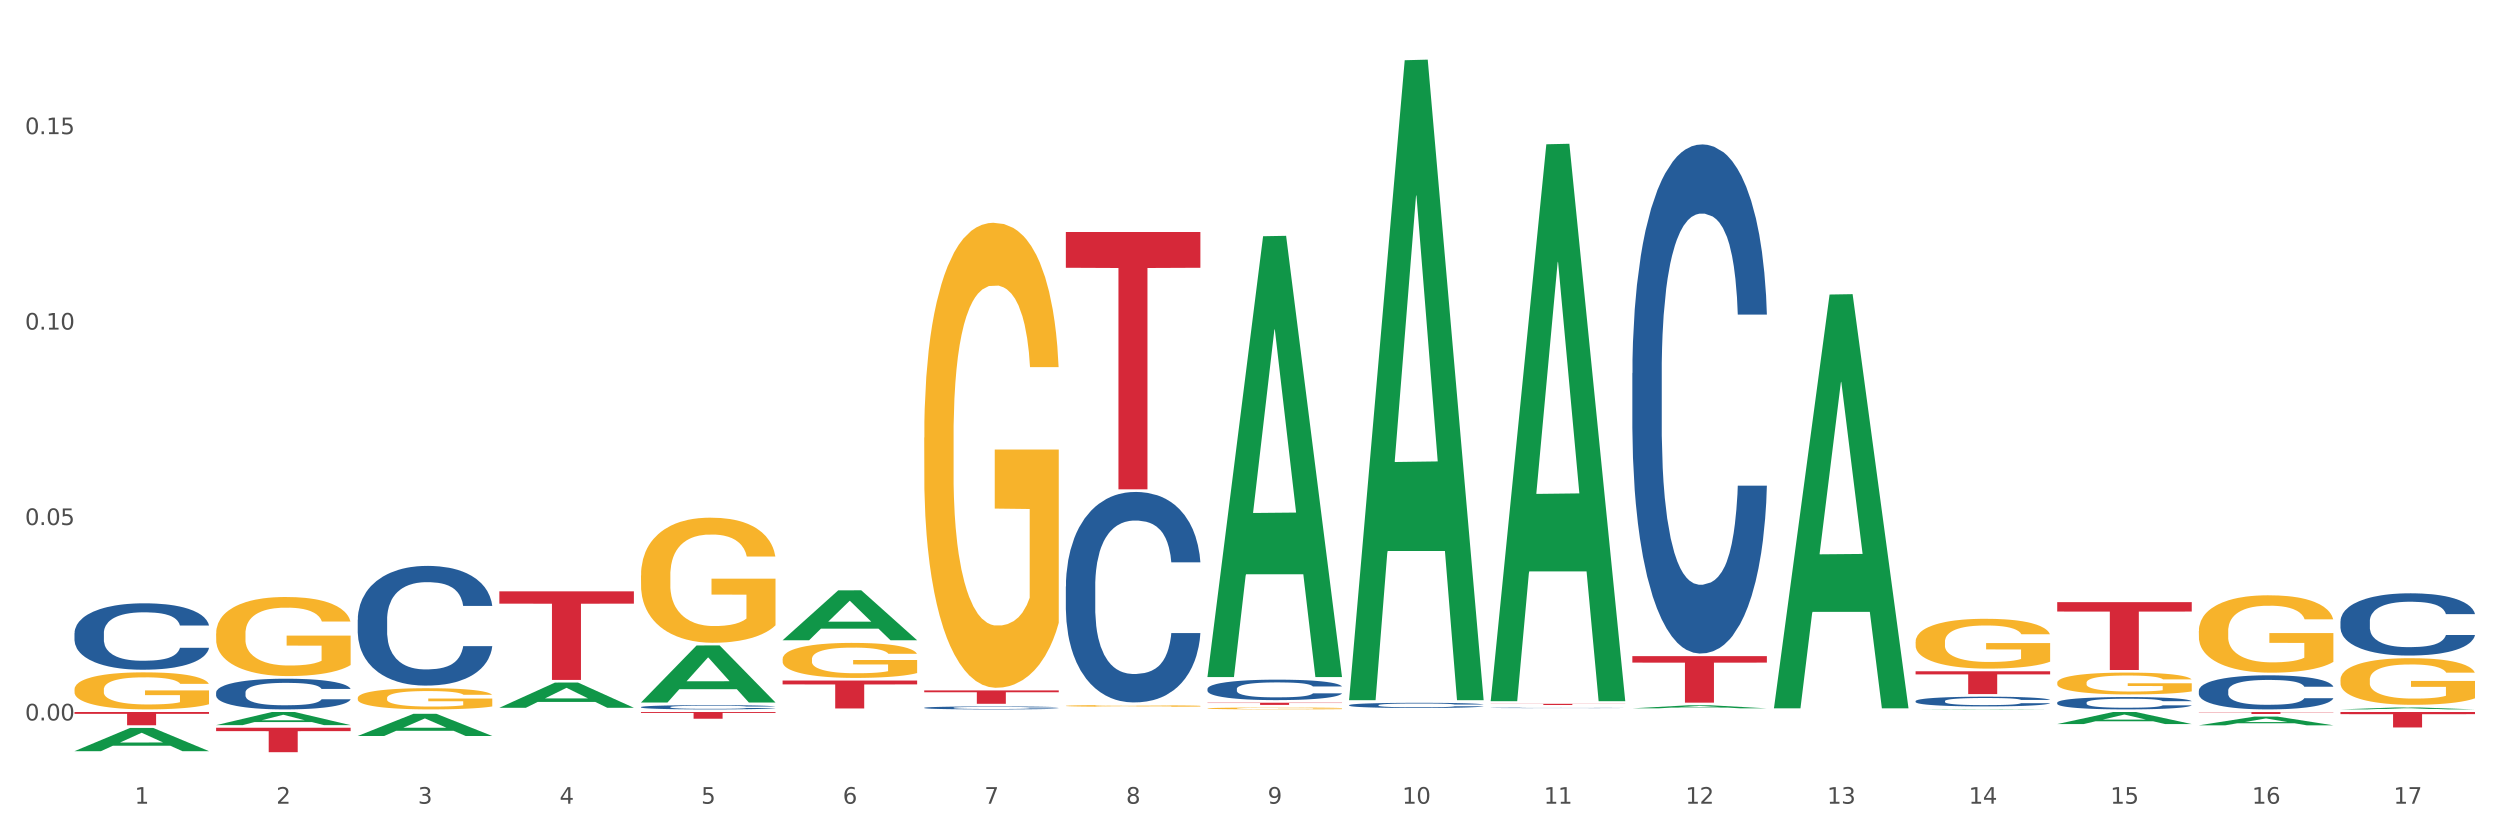 <?xml version="1.0" encoding="utf-8" standalone="no"?>
<!DOCTYPE svg PUBLIC "-//W3C//DTD SVG 1.1//EN"
  "http://www.w3.org/Graphics/SVG/1.1/DTD/svg11.dtd">
<svg xmlns:xlink="http://www.w3.org/1999/xlink" width="1080pt" height="360pt" viewBox="0 0 1080 360" xmlns="http://www.w3.org/2000/svg" version="1.1">
 <rect x="0" y="0" width="1080" height="360" fill="#333333" stroke="none"/>
 <defs>
  <style type="text/css">*{stroke-linejoin: round; stroke-linecap: butt}</style>
 </defs>
 <g id="figure_1">
  <g id="patch_1">
   <path d="M 0 360 
L 1080 360 
L 1080 0 
L 0 0 
z
" style="fill: #ffffff; stroke: #ffffff; stroke-linejoin: miter"/>
  </g>
  <g id="axes_1">
   <g id="matplotlib.axis_1">
    <g id="xtick_1">
     <g id="text_1">
      <!-- 1 -->
      <g style="fill: #4d4d4d" transform="translate(58.182 347.204) scale(0.096 -0.096)">
       <defs>
        <path id="DejaVuSans-31" d="M 794 531 
L 1825 531 
L 1825 4091 
L 703 3866 
L 703 4441 
L 1819 4666 
L 2450 4666 
L 2450 531 
L 3481 531 
L 3481 0 
L 794 0 
L 794 531 
z
" transform="scale(0.016)"/>
       </defs>
       <use xlink:href="#DejaVuSans-31"/>
      </g>
     </g>
    </g>
    <g id="xtick_2">
     <g id="text_2">
      <!-- 2 -->
      <g style="fill: #4d4d4d" transform="translate(119.364 347.204) scale(0.096 -0.096)">
       <defs>
        <path id="DejaVuSans-32" d="M 1228 531 
L 3431 531 
L 3431 0 
L 469 0 
L 469 531 
Q 828 903 1448 1529 
Q 2069 2156 2228 2338 
Q 2531 2678 2651 2914 
Q 2772 3150 2772 3378 
Q 2772 3750 2511 3984 
Q 2250 4219 1831 4219 
Q 1534 4219 1204 4116 
Q 875 4013 500 3803 
L 500 4441 
Q 881 4594 1212 4672 
Q 1544 4750 1819 4750 
Q 2544 4750 2975 4387 
Q 3406 4025 3406 3419 
Q 3406 3131 3298 2873 
Q 3191 2616 2906 2266 
Q 2828 2175 2409 1742 
Q 1991 1309 1228 531 
z
" transform="scale(0.016)"/>
       </defs>
       <use xlink:href="#DejaVuSans-32"/>
      </g>
     </g>
    </g>
    <g id="xtick_3">
     <g id="text_3">
      <!-- 3 -->
      <g style="fill: #4d4d4d" transform="translate(180.545 347.204) scale(0.096 -0.096)">
       <defs>
        <path id="DejaVuSans-33" d="M 2597 2516 
Q 3050 2419 3304 2112 
Q 3559 1806 3559 1356 
Q 3559 666 3084 287 
Q 2609 -91 1734 -91 
Q 1441 -91 1130 -33 
Q 819 25 488 141 
L 488 750 
Q 750 597 1062 519 
Q 1375 441 1716 441 
Q 2309 441 2620 675 
Q 2931 909 2931 1356 
Q 2931 1769 2642 2001 
Q 2353 2234 1838 2234 
L 1294 2234 
L 1294 2753 
L 1863 2753 
Q 2328 2753 2575 2939 
Q 2822 3125 2822 3475 
Q 2822 3834 2567 4026 
Q 2313 4219 1838 4219 
Q 1578 4219 1281 4162 
Q 984 4106 628 3988 
L 628 4550 
Q 988 4650 1302 4700 
Q 1616 4750 1894 4750 
Q 2613 4750 3031 4423 
Q 3450 4097 3450 3541 
Q 3450 3153 3228 2886 
Q 3006 2619 2597 2516 
z
" transform="scale(0.016)"/>
       </defs>
       <use xlink:href="#DejaVuSans-33"/>
      </g>
     </g>
    </g>
    <g id="xtick_4">
     <g id="text_4">
      <!-- 4 -->
      <g style="fill: #4d4d4d" transform="translate(241.726 347.204) scale(0.096 -0.096)">
       <defs>
        <path id="DejaVuSans-34" d="M 2419 4116 
L 825 1625 
L 2419 1625 
L 2419 4116 
z
M 2253 4666 
L 3047 4666 
L 3047 1625 
L 3713 1625 
L 3713 1100 
L 3047 1100 
L 3047 0 
L 2419 0 
L 2419 1100 
L 313 1100 
L 313 1709 
L 2253 4666 
z
" transform="scale(0.016)"/>
       </defs>
       <use xlink:href="#DejaVuSans-34"/>
      </g>
     </g>
    </g>
    <g id="xtick_5">
     <g id="text_5">
      <!-- 5 -->
      <g style="fill: #4d4d4d" transform="translate(302.908 347.204) scale(0.096 -0.096)">
       <defs>
        <path id="DejaVuSans-35" d="M 691 4666 
L 3169 4666 
L 3169 4134 
L 1269 4134 
L 1269 2991 
Q 1406 3038 1543 3061 
Q 1681 3084 1819 3084 
Q 2600 3084 3056 2656 
Q 3513 2228 3513 1497 
Q 3513 744 3044 326 
Q 2575 -91 1722 -91 
Q 1428 -91 1123 -41 
Q 819 9 494 109 
L 494 744 
Q 775 591 1075 516 
Q 1375 441 1709 441 
Q 2250 441 2565 725 
Q 2881 1009 2881 1497 
Q 2881 1984 2565 2268 
Q 2250 2553 1709 2553 
Q 1456 2553 1204 2497 
Q 953 2441 691 2322 
L 691 4666 
z
" transform="scale(0.016)"/>
       </defs>
       <use xlink:href="#DejaVuSans-35"/>
      </g>
     </g>
    </g>
    <g id="xtick_6">
     <g id="text_6">
      <!-- 6 -->
      <g style="fill: #4d4d4d" transform="translate(364.089 347.204) scale(0.096 -0.096)">
       <defs>
        <path id="DejaVuSans-36" d="M 2113 2584 
Q 1688 2584 1439 2293 
Q 1191 2003 1191 1497 
Q 1191 994 1439 701 
Q 1688 409 2113 409 
Q 2538 409 2786 701 
Q 3034 994 3034 1497 
Q 3034 2003 2786 2293 
Q 2538 2584 2113 2584 
z
M 3366 4563 
L 3366 3988 
Q 3128 4100 2886 4159 
Q 2644 4219 2406 4219 
Q 1781 4219 1451 3797 
Q 1122 3375 1075 2522 
Q 1259 2794 1537 2939 
Q 1816 3084 2150 3084 
Q 2853 3084 3261 2657 
Q 3669 2231 3669 1497 
Q 3669 778 3244 343 
Q 2819 -91 2113 -91 
Q 1303 -91 875 529 
Q 447 1150 447 2328 
Q 447 3434 972 4092 
Q 1497 4750 2381 4750 
Q 2619 4750 2861 4703 
Q 3103 4656 3366 4563 
z
" transform="scale(0.016)"/>
       </defs>
       <use xlink:href="#DejaVuSans-36"/>
      </g>
     </g>
    </g>
    <g id="xtick_7">
     <g id="text_7">
      <!-- 7 -->
      <g style="fill: #4d4d4d" transform="translate(425.271 347.204) scale(0.096 -0.096)">
       <defs>
        <path id="DejaVuSans-37" d="M 525 4666 
L 3525 4666 
L 3525 4397 
L 1831 0 
L 1172 0 
L 2766 4134 
L 525 4134 
L 525 4666 
z
" transform="scale(0.016)"/>
       </defs>
       <use xlink:href="#DejaVuSans-37"/>
      </g>
     </g>
    </g>
    <g id="xtick_8">
     <g id="text_8">
      <!-- 8 -->
      <g style="fill: #4d4d4d" transform="translate(486.452 347.204) scale(0.096 -0.096)">
       <defs>
        <path id="DejaVuSans-38" d="M 2034 2216 
Q 1584 2216 1326 1975 
Q 1069 1734 1069 1313 
Q 1069 891 1326 650 
Q 1584 409 2034 409 
Q 2484 409 2743 651 
Q 3003 894 3003 1313 
Q 3003 1734 2745 1975 
Q 2488 2216 2034 2216 
z
M 1403 2484 
Q 997 2584 770 2862 
Q 544 3141 544 3541 
Q 544 4100 942 4425 
Q 1341 4750 2034 4750 
Q 2731 4750 3128 4425 
Q 3525 4100 3525 3541 
Q 3525 3141 3298 2862 
Q 3072 2584 2669 2484 
Q 3125 2378 3379 2068 
Q 3634 1759 3634 1313 
Q 3634 634 3220 271 
Q 2806 -91 2034 -91 
Q 1263 -91 848 271 
Q 434 634 434 1313 
Q 434 1759 690 2068 
Q 947 2378 1403 2484 
z
M 1172 3481 
Q 1172 3119 1398 2916 
Q 1625 2713 2034 2713 
Q 2441 2713 2670 2916 
Q 2900 3119 2900 3481 
Q 2900 3844 2670 4047 
Q 2441 4250 2034 4250 
Q 1625 4250 1398 4047 
Q 1172 3844 1172 3481 
z
" transform="scale(0.016)"/>
       </defs>
       <use xlink:href="#DejaVuSans-38"/>
      </g>
     </g>
    </g>
    <g id="xtick_9">
     <g id="text_9">
      <!-- 9 -->
      <g style="fill: #4d4d4d" transform="translate(547.634 347.204) scale(0.096 -0.096)">
       <defs>
        <path id="DejaVuSans-39" d="M 703 97 
L 703 672 
Q 941 559 1184 500 
Q 1428 441 1663 441 
Q 2288 441 2617 861 
Q 2947 1281 2994 2138 
Q 2813 1869 2534 1725 
Q 2256 1581 1919 1581 
Q 1219 1581 811 2004 
Q 403 2428 403 3163 
Q 403 3881 828 4315 
Q 1253 4750 1959 4750 
Q 2769 4750 3195 4129 
Q 3622 3509 3622 2328 
Q 3622 1225 3098 567 
Q 2575 -91 1691 -91 
Q 1453 -91 1209 -44 
Q 966 3 703 97 
z
M 1959 2075 
Q 2384 2075 2632 2365 
Q 2881 2656 2881 3163 
Q 2881 3666 2632 3958 
Q 2384 4250 1959 4250 
Q 1534 4250 1286 3958 
Q 1038 3666 1038 3163 
Q 1038 2656 1286 2365 
Q 1534 2075 1959 2075 
z
" transform="scale(0.016)"/>
       </defs>
       <use xlink:href="#DejaVuSans-39"/>
      </g>
     </g>
    </g>
    <g id="xtick_10">
     <g id="text_10">
      <!-- 10 -->
      <g style="fill: #4d4d4d" transform="translate(605.761 347.204) scale(0.096 -0.096)">
       <defs>
        <path id="DejaVuSans-30" d="M 2034 4250 
Q 1547 4250 1301 3770 
Q 1056 3291 1056 2328 
Q 1056 1369 1301 889 
Q 1547 409 2034 409 
Q 2525 409 2770 889 
Q 3016 1369 3016 2328 
Q 3016 3291 2770 3770 
Q 2525 4250 2034 4250 
z
M 2034 4750 
Q 2819 4750 3233 4129 
Q 3647 3509 3647 2328 
Q 3647 1150 3233 529 
Q 2819 -91 2034 -91 
Q 1250 -91 836 529 
Q 422 1150 422 2328 
Q 422 3509 836 4129 
Q 1250 4750 2034 4750 
z
" transform="scale(0.016)"/>
       </defs>
       <use xlink:href="#DejaVuSans-31"/>
       <use xlink:href="#DejaVuSans-30" transform="translate(63.623 0)"/>
      </g>
     </g>
    </g>
    <g id="xtick_11">
     <g id="text_11">
      <!-- 11 -->
      <g style="fill: #4d4d4d" transform="translate(666.942 347.204) scale(0.096 -0.096)">
       <use xlink:href="#DejaVuSans-31"/>
       <use xlink:href="#DejaVuSans-31" transform="translate(63.623 0)"/>
      </g>
     </g>
    </g>
    <g id="xtick_12">
     <g id="text_12">
      <!-- 12 -->
      <g style="fill: #4d4d4d" transform="translate(728.124 347.204) scale(0.096 -0.096)">
       <use xlink:href="#DejaVuSans-31"/>
       <use xlink:href="#DejaVuSans-32" transform="translate(63.623 0)"/>
      </g>
     </g>
    </g>
    <g id="xtick_13">
     <g id="text_13">
      <!-- 13 -->
      <g style="fill: #4d4d4d" transform="translate(789.305 347.204) scale(0.096 -0.096)">
       <use xlink:href="#DejaVuSans-31"/>
       <use xlink:href="#DejaVuSans-33" transform="translate(63.623 0)"/>
      </g>
     </g>
    </g>
    <g id="xtick_14">
     <g id="text_14">
      <!-- 14 -->
      <g style="fill: #4d4d4d" transform="translate(850.487 347.204) scale(0.096 -0.096)">
       <use xlink:href="#DejaVuSans-31"/>
       <use xlink:href="#DejaVuSans-34" transform="translate(63.623 0)"/>
      </g>
     </g>
    </g>
    <g id="xtick_15">
     <g id="text_15">
      <!-- 15 -->
      <g style="fill: #4d4d4d" transform="translate(911.668 347.204) scale(0.096 -0.096)">
       <use xlink:href="#DejaVuSans-31"/>
       <use xlink:href="#DejaVuSans-35" transform="translate(63.623 0)"/>
      </g>
     </g>
    </g>
    <g id="xtick_16">
     <g id="text_16">
      <!-- 16 -->
      <g style="fill: #4d4d4d" transform="translate(972.849 347.204) scale(0.096 -0.096)">
       <use xlink:href="#DejaVuSans-31"/>
       <use xlink:href="#DejaVuSans-36" transform="translate(63.623 0)"/>
      </g>
     </g>
    </g>
    <g id="xtick_17">
     <g id="text_17">
      <!-- 17 -->
      <g style="fill: #4d4d4d" transform="translate(1034.031 347.204) scale(0.096 -0.096)">
       <use xlink:href="#DejaVuSans-31"/>
       <use xlink:href="#DejaVuSans-37" transform="translate(63.623 0)"/>
      </g>
     </g>
    </g>
    <g id="xtick_18"/>
    <g id="xtick_19"/>
    <g id="xtick_20"/>
    <g id="xtick_21"/>
    <g id="xtick_22"/>
    <g id="xtick_23"/>
    <g id="xtick_24"/>
    <g id="xtick_25"/>
    <g id="xtick_26"/>
    <g id="xtick_27"/>
    <g id="xtick_28"/>
    <g id="xtick_29"/>
    <g id="xtick_30"/>
    <g id="xtick_31"/>
    <g id="xtick_32"/>
    <g id="xtick_33"/>
   </g>
   <g id="matplotlib.axis_2">
    <g id="ytick_1">
     <g id="text_18">
      <!-- 0.00 -->
      <g style="fill: #4d4d4d" transform="translate(10.8 311.239) scale(0.096 -0.096)">
       <defs>
        <path id="DejaVuSans-2e" d="M 684 794 
L 1344 794 
L 1344 0 
L 684 0 
L 684 794 
z
" transform="scale(0.016)"/>
       </defs>
       <use xlink:href="#DejaVuSans-30"/>
       <use xlink:href="#DejaVuSans-2e" transform="translate(63.623 0)"/>
       <use xlink:href="#DejaVuSans-30" transform="translate(95.41 0)"/>
       <use xlink:href="#DejaVuSans-30" transform="translate(159.033 0)"/>
      </g>
     </g>
    </g>
    <g id="ytick_2">
     <g id="text_19">
      <!-- 0.05 -->
      <g style="fill: #4d4d4d" transform="translate(10.8 226.812) scale(0.096 -0.096)">
       <use xlink:href="#DejaVuSans-30"/>
       <use xlink:href="#DejaVuSans-2e" transform="translate(63.623 0)"/>
       <use xlink:href="#DejaVuSans-30" transform="translate(95.41 0)"/>
       <use xlink:href="#DejaVuSans-35" transform="translate(159.033 0)"/>
      </g>
     </g>
    </g>
    <g id="ytick_3">
     <g id="text_20">
      <!-- 0.10 -->
      <g style="fill: #4d4d4d" transform="translate(10.8 142.385) scale(0.096 -0.096)">
       <use xlink:href="#DejaVuSans-30"/>
       <use xlink:href="#DejaVuSans-2e" transform="translate(63.623 0)"/>
       <use xlink:href="#DejaVuSans-31" transform="translate(95.41 0)"/>
       <use xlink:href="#DejaVuSans-30" transform="translate(159.033 0)"/>
      </g>
     </g>
    </g>
    <g id="ytick_4">
     <g id="text_21">
      <!-- 0.15 -->
      <g style="fill: #4d4d4d" transform="translate(10.8 57.958) scale(0.096 -0.096)">
       <use xlink:href="#DejaVuSans-30"/>
       <use xlink:href="#DejaVuSans-2e" transform="translate(63.623 0)"/>
       <use xlink:href="#DejaVuSans-31" transform="translate(95.41 0)"/>
       <use xlink:href="#DejaVuSans-35" transform="translate(159.033 0)"/>
      </g>
     </g>
    </g>
    <g id="ytick_5"/>
    <g id="ytick_6"/>
    <g id="ytick_7"/>
   </g>
   <g id="PolyCollection_1">
    <path d="M 32.175 324.486 
L 32.235 324.476 
L 56.203 314.462 
L 66.15 314.453 
L 90.297 324.504 
L 78.793 324.504 
L 73.58 322.164 
L 48.833 322.164 
L 48.653 322.201 
L 43.62 324.504 
L 32.175 324.504 
L 32.175 324.486 
L 51.949 320.767 
L 70.464 320.757 
L 61.296 316.595 
L 61.176 316.576 
L 61.056 316.605 
L 51.889 320.757 
L 51.949 320.767 
L 32.175 324.486 
z
" clip-path="url(#p3d23a1d9df)" style="fill: #109648"/>
    <path d="M 93.356 313.249 
L 93.416 313.244 
L 117.384 307.597 
L 127.331 307.591 
L 151.479 313.26 
L 139.974 313.26 
L 134.761 311.94 
L 110.014 311.94 
L 109.834 311.961 
L 104.801 313.26 
L 93.356 313.26 
L 93.356 313.249 
L 113.13 311.152 
L 131.645 311.147 
L 122.478 308.8 
L 122.358 308.789 
L 122.238 308.805 
L 113.07 311.147 
L 113.13 311.152 
L 93.356 313.249 
z
" clip-path="url(#p3d23a1d9df)" style="fill: #109648"/>
    <path d="M 154.538 317.926 
L 154.598 317.917 
L 178.566 308.371 
L 188.512 308.362 
L 212.66 317.944 
L 201.156 317.944 
L 195.943 315.713 
L 171.196 315.713 
L 171.016 315.749 
L 165.983 317.944 
L 154.538 317.944 
L 154.538 317.926 
L 174.311 314.381 
L 192.827 314.372 
L 183.659 310.405 
L 183.539 310.387 
L 183.419 310.414 
L 174.251 314.372 
L 174.311 314.381 
L 154.538 317.926 
z
" clip-path="url(#p3d23a1d9df)" style="fill: #109648"/>
    <path d="M 215.719 305.748 
L 215.779 305.738 
L 239.747 294.87 
L 249.694 294.859 
L 273.842 305.769 
L 262.337 305.769 
L 257.124 303.229 
L 232.377 303.229 
L 232.197 303.269 
L 227.164 305.769 
L 215.719 305.769 
L 215.719 305.748 
L 235.493 301.712 
L 254.008 301.702 
L 244.84 297.185 
L 244.72 297.164 
L 244.601 297.195 
L 235.433 301.702 
L 235.493 301.712 
L 215.719 305.748 
z
" clip-path="url(#p3d23a1d9df)" style="fill: #109648"/>
    <path d="M 949.896 298.352 
L 949.965 298.339 
L 949.965 297.962 
L 950.171 297.451 
L 950.927 296.509 
L 951.889 295.796 
L 953.537 294.962 
L 954.431 294.612 
L 955.599 294.222 
L 958.003 293.59 
L 960.751 293.052 
L 962.675 292.756 
L 964.118 292.568 
L 967.347 292.231 
L 969.202 292.083 
L 971.125 291.962 
L 972.774 291.881 
L 975.522 291.787 
L 977.721 291.747 
L 980.263 291.733 
L 982.393 291.747 
L 985.209 291.801 
L 989.331 291.962 
L 990.912 292.056 
L 993.041 292.218 
L 995.24 292.433 
L 997.026 292.648 
L 999.087 292.958 
L 1001.217 293.361 
L 1003.278 293.872 
L 1004.721 294.343 
L 1005.889 294.841 
L 1006.919 295.446 
L 1007.675 296.106 
L 1008.019 296.657 
L 995.446 296.657 
L 995.103 296.159 
L 994.415 295.621 
L 993.728 295.258 
L 992.973 294.962 
L 991.805 294.626 
L 990.774 294.411 
L 989.057 294.155 
L 987.477 293.993 
L 986.171 293.899 
L 984.591 293.819 
L 981.225 293.738 
L 978.82 293.738 
L 977.309 293.765 
L 975.454 293.832 
L 973.873 293.926 
L 972.018 294.088 
L 970.576 294.263 
L 969.133 294.491 
L 968.309 294.653 
L 967.072 294.949 
L 966.247 295.191 
L 965.148 295.608 
L 964.53 295.904 
L 963.431 296.671 
L 962.95 297.236 
L 962.744 297.626 
L 962.606 298.056 
L 962.606 300.155 
L 963.018 301.096 
L 963.362 301.5 
L 963.912 301.957 
L 964.942 302.549 
L 966.454 303.128 
L 968.034 303.545 
L 969.339 303.8 
L 970.576 303.989 
L 971.812 304.137 
L 973.324 304.271 
L 974.56 304.352 
L 976.415 304.433 
L 978.614 304.473 
L 980.331 304.473 
L 983.835 304.406 
L 985.415 304.339 
L 986.927 304.244 
L 988.576 304.096 
L 989.881 303.935 
L 990.637 303.814 
L 991.873 303.558 
L 992.835 303.289 
L 993.66 302.98 
L 994.209 302.711 
L 994.828 302.307 
L 995.309 301.85 
L 995.446 301.608 
L 1008.019 301.608 
L 1007.744 302.092 
L 1007.263 302.563 
L 1006.301 303.195 
L 1005.545 303.558 
L 1004.377 304.002 
L 1003.141 304.379 
L 1001.423 304.796 
L 999.843 305.105 
L 998.194 305.374 
L 996.408 305.617 
L 993.179 305.953 
L 992.011 306.047 
L 989.538 306.208 
L 987.614 306.303 
L 984.797 306.397 
L 981.912 306.451 
L 978.889 306.464 
L 976.209 306.437 
L 973.255 306.356 
L 971.4 306.276 
L 969.339 306.155 
L 966.934 305.966 
L 964.667 305.738 
L 962.538 305.469 
L 960.545 305.159 
L 958.69 304.809 
L 956.286 304.231 
L 954.499 303.666 
L 953.194 303.141 
L 952.301 302.697 
L 951.408 302.132 
L 950.927 301.742 
L 950.171 300.801 
L 949.896 299.926 
L 949.896 298.352 
z
" clip-path="url(#p3d23a1d9df)" style="fill: #255c99"/>
    <path d="M 1011.078 268.389 
L 1011.146 268.364 
L 1011.146 267.676 
L 1011.352 266.743 
L 1012.108 265.023 
L 1013.07 263.721 
L 1014.719 262.198 
L 1015.612 261.559 
L 1016.78 260.847 
L 1019.185 259.692 
L 1021.933 258.709 
L 1023.856 258.169 
L 1025.299 257.825 
L 1028.528 257.211 
L 1030.383 256.941 
L 1032.307 256.719 
L 1033.956 256.572 
L 1036.704 256.4 
L 1038.902 256.326 
L 1041.444 256.302 
L 1043.574 256.326 
L 1046.391 256.425 
L 1050.513 256.719 
L 1052.093 256.891 
L 1054.223 257.186 
L 1056.421 257.579 
L 1058.208 257.972 
L 1060.269 258.537 
L 1062.398 259.274 
L 1064.46 260.208 
L 1065.902 261.068 
L 1067.07 261.977 
L 1068.101 263.082 
L 1068.856 264.286 
L 1069.2 265.293 
L 1056.627 265.293 
L 1056.284 264.384 
L 1055.597 263.402 
L 1054.91 262.738 
L 1054.154 262.198 
L 1052.986 261.584 
L 1051.956 261.191 
L 1050.238 260.724 
L 1048.658 260.429 
L 1047.353 260.257 
L 1045.772 260.11 
L 1042.406 259.962 
L 1040.001 259.962 
L 1038.49 260.011 
L 1036.635 260.134 
L 1035.055 260.306 
L 1033.2 260.601 
L 1031.757 260.92 
L 1030.314 261.338 
L 1029.49 261.633 
L 1028.253 262.173 
L 1027.429 262.616 
L 1026.33 263.377 
L 1025.711 263.918 
L 1024.612 265.318 
L 1024.131 266.35 
L 1023.925 267.062 
L 1023.788 267.848 
L 1023.788 271.681 
L 1024.2 273.4 
L 1024.543 274.137 
L 1025.093 274.973 
L 1026.124 276.054 
L 1027.635 277.11 
L 1029.215 277.872 
L 1030.52 278.338 
L 1031.757 278.682 
L 1032.994 278.952 
L 1034.505 279.198 
L 1035.742 279.346 
L 1037.597 279.493 
L 1039.795 279.567 
L 1041.513 279.567 
L 1045.017 279.444 
L 1046.597 279.321 
L 1048.108 279.149 
L 1049.757 278.879 
L 1051.063 278.584 
L 1051.818 278.363 
L 1053.055 277.896 
L 1054.017 277.405 
L 1054.841 276.84 
L 1055.391 276.348 
L 1056.009 275.611 
L 1056.49 274.776 
L 1056.627 274.334 
L 1069.2 274.334 
L 1068.925 275.218 
L 1068.444 276.078 
L 1067.482 277.233 
L 1066.727 277.896 
L 1065.559 278.707 
L 1064.322 279.395 
L 1062.605 280.156 
L 1061.024 280.721 
L 1059.376 281.213 
L 1057.589 281.655 
L 1054.36 282.269 
L 1053.192 282.441 
L 1050.719 282.736 
L 1048.795 282.908 
L 1045.979 283.08 
L 1043.093 283.178 
L 1040.07 283.203 
L 1037.391 283.153 
L 1034.437 283.006 
L 1032.582 282.859 
L 1030.52 282.638 
L 1028.116 282.294 
L 1025.849 281.876 
L 1023.719 281.385 
L 1021.727 280.82 
L 1019.872 280.181 
L 1017.467 279.124 
L 1015.681 278.093 
L 1014.375 277.135 
L 1013.482 276.324 
L 1012.589 275.292 
L 1012.108 274.58 
L 1011.352 272.86 
L 1011.078 271.263 
L 1011.078 268.389 
z
" clip-path="url(#p3d23a1d9df)" style="fill: #255c99"/>
    <path d="M 460.445 253.378 
L 460.514 253.294 
L 460.514 250.969 
L 460.72 247.814 
L 461.475 242.001 
L 462.437 237.599 
L 464.086 232.451 
L 464.979 230.291 
L 466.147 227.883 
L 468.552 223.98 
L 471.3 220.658 
L 473.224 218.831 
L 474.666 217.669 
L 477.895 215.593 
L 479.75 214.679 
L 481.674 213.932 
L 483.323 213.434 
L 486.071 212.852 
L 488.269 212.603 
L 490.811 212.52 
L 492.941 212.603 
L 495.758 212.935 
L 499.88 213.932 
L 501.46 214.513 
L 503.59 215.51 
L 505.789 216.838 
L 507.575 218.167 
L 509.636 220.077 
L 511.766 222.568 
L 513.827 225.724 
L 515.27 228.631 
L 516.437 231.703 
L 517.468 235.44 
L 518.224 239.509 
L 518.567 242.914 
L 505.995 242.914 
L 505.651 239.841 
L 504.964 236.52 
L 504.277 234.278 
L 503.521 232.451 
L 502.353 230.374 
L 501.323 229.046 
L 499.605 227.468 
L 498.025 226.471 
L 496.72 225.89 
L 495.14 225.392 
L 491.773 224.894 
L 489.369 224.894 
L 487.857 225.06 
L 486.002 225.475 
L 484.422 226.056 
L 482.567 227.053 
L 481.124 228.132 
L 479.682 229.544 
L 478.857 230.541 
L 477.621 232.368 
L 476.796 233.862 
L 475.697 236.437 
L 475.079 238.264 
L 473.979 242.997 
L 473.498 246.485 
L 473.292 248.893 
L 473.155 251.551 
L 473.155 264.505 
L 473.567 270.318 
L 473.911 272.81 
L 474.46 275.633 
L 475.491 279.287 
L 477.002 282.858 
L 478.582 285.432 
L 479.888 287.01 
L 481.124 288.173 
L 482.361 289.086 
L 483.872 289.917 
L 485.109 290.415 
L 486.964 290.913 
L 489.163 291.162 
L 490.88 291.162 
L 494.384 290.747 
L 495.964 290.332 
L 497.476 289.751 
L 499.124 288.837 
L 500.43 287.841 
L 501.186 287.093 
L 502.422 285.515 
L 503.384 283.854 
L 504.208 281.944 
L 504.758 280.284 
L 505.376 277.792 
L 505.857 274.969 
L 505.995 273.474 
L 518.567 273.474 
L 518.292 276.464 
L 517.812 279.37 
L 516.85 283.273 
L 516.094 285.515 
L 514.926 288.256 
L 513.689 290.581 
L 511.972 293.155 
L 510.392 295.065 
L 508.743 296.726 
L 506.957 298.221 
L 503.728 300.297 
L 502.56 300.878 
L 500.086 301.875 
L 498.163 302.456 
L 495.346 303.037 
L 492.46 303.37 
L 489.437 303.453 
L 486.758 303.287 
L 483.804 302.788 
L 481.949 302.29 
L 479.888 301.543 
L 477.483 300.38 
L 475.216 298.968 
L 473.086 297.308 
L 471.094 295.398 
L 469.239 293.238 
L 466.834 289.668 
L 465.048 286.18 
L 463.743 282.941 
L 462.849 280.201 
L 461.956 276.713 
L 461.475 274.304 
L 460.72 268.491 
L 460.445 263.094 
L 460.445 253.378 
z
" clip-path="url(#p3d23a1d9df)" style="fill: #255c99"/>
    <path d="M 399.263 305.757 
L 399.332 305.756 
L 399.332 305.723 
L 399.538 305.679 
L 400.294 305.597 
L 401.256 305.535 
L 402.905 305.462 
L 403.798 305.432 
L 404.966 305.398 
L 407.37 305.343 
L 410.118 305.296 
L 412.042 305.27 
L 413.485 305.253 
L 416.714 305.224 
L 418.569 305.211 
L 420.493 305.201 
L 422.141 305.194 
L 424.89 305.185 
L 427.088 305.182 
L 429.63 305.181 
L 431.76 305.182 
L 434.577 305.187 
L 438.699 305.201 
L 440.279 305.209 
L 442.409 305.223 
L 444.607 305.242 
L 446.393 305.26 
L 448.455 305.287 
L 450.584 305.323 
L 452.645 305.367 
L 454.088 305.408 
L 455.256 305.452 
L 456.287 305.504 
L 457.042 305.562 
L 457.386 305.61 
L 444.813 305.61 
L 444.47 305.566 
L 443.783 305.519 
L 443.096 305.488 
L 442.34 305.462 
L 441.172 305.433 
L 440.142 305.414 
L 438.424 305.392 
L 436.844 305.378 
L 435.538 305.369 
L 433.958 305.362 
L 430.592 305.355 
L 428.187 305.355 
L 426.676 305.358 
L 424.821 305.364 
L 423.241 305.372 
L 421.386 305.386 
L 419.943 305.401 
L 418.5 305.421 
L 417.676 305.435 
L 416.439 305.461 
L 415.615 305.482 
L 414.515 305.518 
L 413.897 305.544 
L 412.798 305.611 
L 412.317 305.66 
L 412.111 305.694 
L 411.973 305.732 
L 411.973 305.914 
L 412.386 305.996 
L 412.729 306.032 
L 413.279 306.071 
L 414.309 306.123 
L 415.821 306.173 
L 417.401 306.21 
L 418.706 306.232 
L 419.943 306.248 
L 421.18 306.261 
L 422.691 306.273 
L 423.928 306.28 
L 425.783 306.287 
L 427.981 306.291 
L 429.699 306.291 
L 433.203 306.285 
L 434.783 306.279 
L 436.294 306.271 
L 437.943 306.258 
L 439.248 306.244 
L 440.004 306.233 
L 441.241 306.211 
L 442.203 306.187 
L 443.027 306.161 
L 443.577 306.137 
L 444.195 306.102 
L 444.676 306.062 
L 444.813 306.041 
L 457.386 306.041 
L 457.111 306.083 
L 456.63 306.124 
L 455.668 306.179 
L 454.913 306.211 
L 453.745 306.25 
L 452.508 306.282 
L 450.79 306.319 
L 449.21 306.346 
L 447.561 306.369 
L 445.775 306.39 
L 442.546 306.42 
L 441.378 306.428 
L 438.905 306.442 
L 436.981 306.45 
L 434.164 306.458 
L 431.279 306.463 
L 428.256 306.464 
L 425.577 306.462 
L 422.622 306.455 
L 420.767 306.448 
L 418.706 306.437 
L 416.302 306.421 
L 414.035 306.401 
L 411.905 306.377 
L 409.912 306.35 
L 408.057 306.32 
L 405.653 306.27 
L 403.867 306.22 
L 402.561 306.175 
L 401.668 306.136 
L 400.775 306.087 
L 400.294 306.053 
L 399.538 305.971 
L 399.263 305.895 
L 399.263 305.757 
z
" clip-path="url(#p3d23a1d9df)" style="fill: #255c99"/>
    <path d="M 582.808 301.962 
L 582.868 301.702 
L 606.836 26.019 
L 616.782 25.759 
L 640.93 302.482 
L 629.425 302.482 
L 624.212 238.043 
L 599.465 238.043 
L 599.286 239.083 
L 594.252 302.482 
L 582.808 302.482 
L 582.808 301.962 
L 602.581 199.588 
L 621.097 199.328 
L 611.929 84.742 
L 611.809 84.222 
L 611.689 85.001 
L 602.521 199.328 
L 602.581 199.588 
L 582.808 301.962 
z
" clip-path="url(#p3d23a1d9df)" style="fill: #109648"/>
    <path d="M 643.989 302.456 
L 644.049 302.23 
L 668.017 62.328 
L 677.964 62.102 
L 702.112 302.908 
L 690.607 302.908 
L 685.394 246.833 
L 660.647 246.833 
L 660.467 247.738 
L 655.434 302.908 
L 643.989 302.908 
L 643.989 302.456 
L 663.763 213.369 
L 682.278 213.143 
L 673.11 113.429 
L 672.99 112.977 
L 672.871 113.655 
L 663.703 213.143 
L 663.763 213.369 
L 643.989 302.456 
z
" clip-path="url(#p3d23a1d9df)" style="fill: #109648"/>
    <path d="M 338.082 284.725 
L 338.151 284.711 
L 338.151 284.213 
L 338.288 283.785 
L 338.974 282.748 
L 340.003 281.891 
L 340.758 281.435 
L 341.513 281.062 
L 342.405 280.688 
L 343.503 280.301 
L 345.493 279.734 
L 346.728 279.444 
L 348.238 279.14 
L 350.983 278.698 
L 352.973 278.449 
L 355.032 278.241 
L 358.394 277.993 
L 360.59 277.882 
L 362.923 277.799 
L 365.737 277.744 
L 367.864 277.73 
L 372.53 277.771 
L 376.51 277.896 
L 378.431 277.993 
L 380.902 278.158 
L 382.206 278.269 
L 384.333 278.49 
L 386.529 278.78 
L 388.038 279.029 
L 390.303 279.499 
L 392.019 279.969 
L 393.597 280.55 
L 394.42 280.951 
L 395.038 281.324 
L 395.587 281.753 
L 396.136 282.43 
L 383.784 282.43 
L 383.304 281.946 
L 382.549 281.49 
L 381.451 281.048 
L 380.49 280.771 
L 378.843 280.426 
L 377.334 280.204 
L 375.755 280.039 
L 373.834 279.9 
L 372.324 279.831 
L 370.197 279.776 
L 366.011 279.79 
L 363.198 279.9 
L 361.276 280.039 
L 360.041 280.163 
L 358.943 280.301 
L 357.708 280.495 
L 356.267 280.785 
L 355.237 281.048 
L 354.208 281.379 
L 353.385 281.711 
L 352.63 282.098 
L 352.012 282.513 
L 351.532 282.942 
L 351.12 283.467 
L 350.777 284.338 
L 350.777 286.232 
L 350.914 286.66 
L 351.257 287.227 
L 351.669 287.656 
L 352.355 288.167 
L 352.973 288.513 
L 354.139 289.01 
L 355.443 289.425 
L 356.473 289.688 
L 357.502 289.909 
L 359.286 290.213 
L 361.276 290.462 
L 362.992 290.614 
L 365.325 290.752 
L 366.903 290.808 
L 368.276 290.835 
L 371.638 290.835 
L 374.04 290.794 
L 376.716 290.697 
L 378.775 290.573 
L 380.49 290.421 
L 382.412 290.172 
L 383.647 289.937 
L 383.647 287.047 
L 368.55 287.034 
L 368.55 285.112 
L 396.204 285.112 
L 396.204 290.752 
L 395.038 291.043 
L 393.734 291.305 
L 392.362 291.54 
L 390.303 291.831 
L 387.833 292.107 
L 385.637 292.301 
L 383.304 292.467 
L 380.559 292.619 
L 376.99 292.757 
L 374.795 292.812 
L 372.05 292.854 
L 368.824 292.867 
L 366.011 292.84 
L 363.266 292.771 
L 360.384 292.646 
L 357.571 292.467 
L 355.443 292.287 
L 353.316 292.066 
L 351.052 291.775 
L 349.267 291.499 
L 347.895 291.25 
L 346.385 290.932 
L 344.738 290.517 
L 343.503 290.144 
L 342.405 289.757 
L 341.239 289.259 
L 340.415 288.831 
L 339.592 288.292 
L 339.111 287.891 
L 338.562 287.269 
L 338.151 286.398 
L 338.082 284.725 
z
" clip-path="url(#p3d23a1d9df)" style="fill: #f7b32b"/>
    <path d="M 399.263 189.068 
L 399.332 188.884 
L 399.332 182.279 
L 399.469 176.592 
L 400.156 162.831 
L 401.185 151.456 
L 401.94 145.401 
L 402.695 140.448 
L 403.587 135.494 
L 404.685 130.357 
L 406.675 122.834 
L 407.91 118.981 
L 409.419 114.945 
L 412.164 109.074 
L 414.154 105.771 
L 416.213 103.019 
L 419.575 99.717 
L 421.771 98.249 
L 424.104 97.148 
L 426.918 96.414 
L 429.045 96.231 
L 433.711 96.781 
L 437.691 98.433 
L 439.613 99.717 
L 442.083 101.918 
L 443.387 103.386 
L 445.514 106.322 
L 447.71 110.175 
L 449.22 113.477 
L 451.484 119.715 
L 453.2 125.953 
L 454.778 133.659 
L 455.602 138.98 
L 456.219 143.934 
L 456.768 149.621 
L 457.317 158.611 
L 444.965 158.611 
L 444.485 152.19 
L 443.73 146.135 
L 442.632 140.264 
L 441.672 136.595 
L 440.025 132.008 
L 438.515 129.072 
L 436.937 126.871 
L 435.015 125.036 
L 433.506 124.119 
L 431.378 123.385 
L 427.192 123.568 
L 424.379 125.036 
L 422.458 126.871 
L 421.222 128.522 
L 420.124 130.357 
L 418.889 132.925 
L 417.448 136.778 
L 416.419 140.264 
L 415.39 144.668 
L 414.566 149.071 
L 413.811 154.208 
L 413.194 159.712 
L 412.713 165.4 
L 412.302 172.372 
L 411.958 183.931 
L 411.958 209.066 
L 412.096 214.754 
L 412.439 222.276 
L 412.851 227.964 
L 413.537 234.752 
L 414.154 239.339 
L 415.321 245.944 
L 416.625 251.448 
L 417.654 254.934 
L 418.683 257.87 
L 420.468 261.906 
L 422.458 265.209 
L 424.173 267.227 
L 426.506 269.062 
L 428.084 269.796 
L 429.457 270.163 
L 432.819 270.163 
L 435.221 269.612 
L 437.897 268.328 
L 439.956 266.677 
L 441.672 264.658 
L 443.593 261.356 
L 444.828 258.237 
L 444.828 219.891 
L 429.731 219.708 
L 429.731 194.205 
L 457.386 194.205 
L 457.386 269.062 
L 456.219 272.915 
L 454.915 276.401 
L 453.543 279.52 
L 451.484 283.373 
L 449.014 287.042 
L 446.818 289.611 
L 444.485 291.812 
L 441.74 293.831 
L 438.172 295.665 
L 435.976 296.399 
L 433.231 296.95 
L 430.006 297.133 
L 427.192 296.766 
L 424.448 295.849 
L 421.565 294.197 
L 418.752 291.812 
L 416.625 289.427 
L 414.497 286.492 
L 412.233 282.639 
L 410.449 278.969 
L 409.076 275.667 
L 407.567 271.447 
L 405.92 265.943 
L 404.685 260.989 
L 403.587 255.852 
L 402.42 249.247 
L 401.597 243.559 
L 400.773 236.404 
L 400.293 231.083 
L 399.744 222.827 
L 399.332 211.268 
L 399.263 189.068 
z
" clip-path="url(#p3d23a1d9df)" style="fill: #f7b32b"/>
    <path d="M 888.715 303.524 
L 888.784 303.519 
L 888.784 303.383 
L 888.99 303.197 
L 889.745 302.856 
L 890.707 302.598 
L 892.356 302.295 
L 893.249 302.169 
L 894.417 302.027 
L 896.822 301.798 
L 899.57 301.603 
L 901.493 301.496 
L 902.936 301.428 
L 906.165 301.306 
L 908.02 301.252 
L 909.944 301.208 
L 911.593 301.179 
L 914.341 301.145 
L 916.539 301.13 
L 919.081 301.125 
L 921.211 301.13 
L 924.028 301.15 
L 928.15 301.208 
L 929.73 301.242 
L 931.86 301.301 
L 934.058 301.379 
L 935.845 301.457 
L 937.906 301.569 
L 940.036 301.715 
L 942.097 301.901 
L 943.539 302.071 
L 944.707 302.252 
L 945.738 302.471 
L 946.494 302.71 
L 946.837 302.91 
L 934.265 302.91 
L 933.921 302.729 
L 933.234 302.534 
L 932.547 302.403 
L 931.791 302.295 
L 930.623 302.174 
L 929.593 302.096 
L 927.875 302.003 
L 926.295 301.944 
L 924.99 301.91 
L 923.41 301.881 
L 920.043 301.852 
L 917.639 301.852 
L 916.127 301.862 
L 914.272 301.886 
L 912.692 301.92 
L 910.837 301.979 
L 909.394 302.042 
L 907.952 302.125 
L 907.127 302.183 
L 905.89 302.291 
L 905.066 302.378 
L 903.967 302.53 
L 903.348 302.637 
L 902.249 302.915 
L 901.768 303.119 
L 901.562 303.261 
L 901.425 303.417 
L 901.425 304.177 
L 901.837 304.519 
L 902.181 304.665 
L 902.73 304.831 
L 903.761 305.045 
L 905.272 305.255 
L 906.852 305.406 
L 908.158 305.499 
L 909.394 305.567 
L 910.631 305.621 
L 912.142 305.669 
L 913.379 305.699 
L 915.234 305.728 
L 917.432 305.742 
L 919.15 305.742 
L 922.654 305.718 
L 924.234 305.694 
L 925.745 305.66 
L 927.394 305.606 
L 928.7 305.547 
L 929.455 305.504 
L 930.692 305.411 
L 931.654 305.313 
L 932.478 305.201 
L 933.028 305.104 
L 933.646 304.958 
L 934.127 304.792 
L 934.265 304.704 
L 946.837 304.704 
L 946.562 304.88 
L 946.081 305.05 
L 945.12 305.279 
L 944.364 305.411 
L 943.196 305.572 
L 941.959 305.708 
L 940.242 305.86 
L 938.662 305.972 
L 937.013 306.069 
L 935.226 306.157 
L 931.997 306.279 
L 930.829 306.313 
L 928.356 306.371 
L 926.433 306.406 
L 923.616 306.44 
L 920.73 306.459 
L 917.707 306.464 
L 915.028 306.454 
L 912.074 306.425 
L 910.219 306.396 
L 908.158 306.352 
L 905.753 306.284 
L 903.486 306.201 
L 901.356 306.103 
L 899.364 305.991 
L 897.509 305.864 
L 895.104 305.655 
L 893.318 305.45 
L 892.013 305.26 
L 891.119 305.099 
L 890.226 304.894 
L 889.745 304.753 
L 888.99 304.411 
L 888.715 304.095 
L 888.715 303.524 
z
" clip-path="url(#p3d23a1d9df)" style="fill: #255c99"/>
    <path d="M 827.533 302.858 
L 827.602 302.854 
L 827.602 302.746 
L 827.808 302.6 
L 828.564 302.331 
L 829.526 302.127 
L 831.175 301.888 
L 832.068 301.788 
L 833.236 301.677 
L 835.64 301.496 
L 838.388 301.342 
L 840.312 301.257 
L 841.755 301.204 
L 844.984 301.107 
L 846.839 301.065 
L 848.762 301.03 
L 850.411 301.007 
L 853.159 300.98 
L 855.358 300.969 
L 857.9 300.965 
L 860.03 300.969 
L 862.847 300.984 
L 866.969 301.03 
L 868.549 301.057 
L 870.679 301.103 
L 872.877 301.165 
L 874.663 301.227 
L 876.724 301.315 
L 878.854 301.431 
L 880.915 301.577 
L 882.358 301.711 
L 883.526 301.854 
L 884.557 302.027 
L 885.312 302.215 
L 885.656 302.373 
L 873.083 302.373 
L 872.74 302.231 
L 872.053 302.077 
L 871.366 301.973 
L 870.61 301.888 
L 869.442 301.792 
L 868.411 301.731 
L 866.694 301.658 
L 865.114 301.611 
L 863.808 301.584 
L 862.228 301.561 
L 858.862 301.538 
L 856.457 301.538 
L 854.946 301.546 
L 853.091 301.565 
L 851.511 301.592 
L 849.656 301.638 
L 848.213 301.688 
L 846.77 301.754 
L 845.946 301.8 
L 844.709 301.885 
L 843.885 301.954 
L 842.785 302.073 
L 842.167 302.158 
L 841.068 302.377 
L 840.587 302.539 
L 840.381 302.65 
L 840.243 302.773 
L 840.243 303.374 
L 840.656 303.643 
L 840.999 303.758 
L 841.549 303.889 
L 842.579 304.059 
L 844.091 304.224 
L 845.671 304.343 
L 846.976 304.416 
L 848.213 304.47 
L 849.45 304.513 
L 850.961 304.551 
L 852.198 304.574 
L 854.053 304.597 
L 856.251 304.609 
L 857.969 304.609 
L 861.472 304.589 
L 863.053 304.57 
L 864.564 304.543 
L 866.213 304.501 
L 867.518 304.455 
L 868.274 304.42 
L 869.511 304.347 
L 870.472 304.27 
L 871.297 304.182 
L 871.847 304.105 
L 872.465 303.989 
L 872.946 303.858 
L 873.083 303.789 
L 885.656 303.789 
L 885.381 303.928 
L 884.9 304.062 
L 883.938 304.243 
L 883.182 304.347 
L 882.015 304.474 
L 880.778 304.582 
L 879.06 304.701 
L 877.48 304.79 
L 875.831 304.867 
L 874.045 304.936 
L 870.816 305.032 
L 869.648 305.059 
L 867.175 305.105 
L 865.251 305.132 
L 862.434 305.159 
L 859.549 305.174 
L 856.526 305.178 
L 853.846 305.17 
L 850.892 305.147 
L 849.037 305.124 
L 846.976 305.09 
L 844.572 305.036 
L 842.304 304.97 
L 840.175 304.893 
L 838.182 304.805 
L 836.327 304.705 
L 833.923 304.539 
L 832.136 304.378 
L 830.831 304.228 
L 829.938 304.101 
L 829.045 303.939 
L 828.564 303.828 
L 827.808 303.558 
L 827.533 303.308 
L 827.533 302.858 
z
" clip-path="url(#p3d23a1d9df)" style="fill: #255c99"/>
    <path d="M 705.171 161.212 
L 705.239 161.011 
L 705.239 155.387 
L 705.445 147.754 
L 706.201 133.693 
L 707.163 123.048 
L 708.812 110.594 
L 709.705 105.371 
L 710.873 99.546 
L 713.277 90.106 
L 716.026 82.071 
L 717.949 77.652 
L 719.392 74.84 
L 722.621 69.818 
L 724.476 67.609 
L 726.4 65.801 
L 728.049 64.596 
L 730.797 63.19 
L 732.995 62.587 
L 735.537 62.386 
L 737.667 62.587 
L 740.484 63.391 
L 744.606 65.801 
L 746.186 67.207 
L 748.316 69.618 
L 750.514 72.831 
L 752.301 76.045 
L 754.362 80.665 
L 756.491 86.691 
L 758.552 94.324 
L 759.995 101.354 
L 761.163 108.786 
L 762.194 117.825 
L 762.949 127.667 
L 763.293 135.903 
L 750.72 135.903 
L 750.377 128.471 
L 749.69 120.436 
L 749.003 115.013 
L 748.247 110.594 
L 747.079 105.572 
L 746.049 102.358 
L 744.331 98.542 
L 742.751 96.132 
L 741.446 94.726 
L 739.865 93.52 
L 736.499 92.315 
L 734.094 92.315 
L 732.583 92.717 
L 730.728 93.721 
L 729.148 95.127 
L 727.293 97.538 
L 725.85 100.149 
L 724.407 103.564 
L 723.583 105.974 
L 722.346 110.393 
L 721.522 114.009 
L 720.423 120.235 
L 719.804 124.654 
L 718.705 136.104 
L 718.224 144.54 
L 718.018 150.365 
L 717.881 156.793 
L 717.881 188.128 
L 718.293 202.188 
L 718.636 208.214 
L 719.186 215.044 
L 720.216 223.882 
L 721.728 232.519 
L 723.308 238.746 
L 724.613 242.562 
L 725.85 245.374 
L 727.087 247.584 
L 728.598 249.592 
L 729.835 250.798 
L 731.69 252.003 
L 733.888 252.605 
L 735.606 252.605 
L 739.11 251.601 
L 740.69 250.597 
L 742.201 249.191 
L 743.85 246.981 
L 745.155 244.571 
L 745.911 242.763 
L 747.148 238.947 
L 748.11 234.929 
L 748.934 230.309 
L 749.484 226.292 
L 750.102 220.266 
L 750.583 213.437 
L 750.72 209.821 
L 763.293 209.821 
L 763.018 217.052 
L 762.537 224.083 
L 761.575 233.523 
L 760.82 238.947 
L 759.652 245.575 
L 758.415 251.199 
L 756.697 257.426 
L 755.117 262.046 
L 753.468 266.063 
L 751.682 269.679 
L 748.453 274.701 
L 747.285 276.107 
L 744.812 278.517 
L 742.888 279.923 
L 740.071 281.329 
L 737.186 282.133 
L 734.163 282.333 
L 731.484 281.932 
L 728.529 280.726 
L 726.674 279.521 
L 724.613 277.713 
L 722.209 274.901 
L 719.942 271.487 
L 717.812 267.469 
L 715.819 262.849 
L 713.965 257.627 
L 711.56 248.99 
L 709.774 240.554 
L 708.468 232.72 
L 707.575 226.091 
L 706.682 217.655 
L 706.201 211.83 
L 705.445 197.769 
L 705.171 184.713 
L 705.171 161.212 
z
" clip-path="url(#p3d23a1d9df)" style="fill: #255c99"/>
    <path d="M 643.989 305.795 
L 644.058 305.795 
L 644.058 305.789 
L 644.264 305.782 
L 645.02 305.768 
L 645.982 305.757 
L 647.63 305.745 
L 648.524 305.74 
L 649.691 305.735 
L 652.096 305.725 
L 654.844 305.718 
L 656.768 305.713 
L 658.211 305.71 
L 661.44 305.706 
L 663.295 305.703 
L 665.218 305.702 
L 666.867 305.7 
L 669.615 305.699 
L 671.814 305.699 
L 674.356 305.698 
L 676.485 305.699 
L 679.302 305.699 
L 683.424 305.702 
L 685.005 305.703 
L 687.134 305.705 
L 689.333 305.709 
L 691.119 305.712 
L 693.18 305.716 
L 695.31 305.722 
L 697.371 305.729 
L 698.814 305.736 
L 699.982 305.744 
L 701.012 305.752 
L 701.768 305.762 
L 702.112 305.77 
L 689.539 305.77 
L 689.195 305.763 
L 688.508 305.755 
L 687.821 305.75 
L 687.066 305.745 
L 685.898 305.74 
L 684.867 305.737 
L 683.15 305.734 
L 681.569 305.731 
L 680.264 305.73 
L 678.684 305.729 
L 675.318 305.728 
L 672.913 305.728 
L 671.401 305.728 
L 669.547 305.729 
L 667.966 305.73 
L 666.111 305.733 
L 664.669 305.735 
L 663.226 305.738 
L 662.401 305.741 
L 661.165 305.745 
L 660.34 305.749 
L 659.241 305.755 
L 658.623 305.759 
L 657.524 305.77 
L 657.043 305.778 
L 656.837 305.784 
L 656.699 305.79 
L 656.699 305.821 
L 657.111 305.835 
L 657.455 305.841 
L 658.004 305.847 
L 659.035 305.856 
L 660.546 305.864 
L 662.127 305.87 
L 663.432 305.874 
L 664.669 305.877 
L 665.905 305.879 
L 667.417 305.881 
L 668.653 305.882 
L 670.508 305.883 
L 672.707 305.884 
L 674.424 305.884 
L 677.928 305.883 
L 679.508 305.882 
L 681.02 305.881 
L 682.669 305.878 
L 683.974 305.876 
L 684.73 305.874 
L 685.966 305.871 
L 686.928 305.867 
L 687.753 305.862 
L 688.302 305.858 
L 688.921 305.852 
L 689.402 305.846 
L 689.539 305.842 
L 702.112 305.842 
L 701.837 305.849 
L 701.356 305.856 
L 700.394 305.865 
L 699.638 305.871 
L 698.47 305.877 
L 697.234 305.883 
L 695.516 305.889 
L 693.936 305.893 
L 692.287 305.897 
L 690.501 305.901 
L 687.272 305.905 
L 686.104 305.907 
L 683.631 305.909 
L 681.707 305.911 
L 678.89 305.912 
L 676.005 305.913 
L 672.982 305.913 
L 670.302 305.912 
L 667.348 305.911 
L 665.493 305.91 
L 663.432 305.908 
L 661.027 305.906 
L 658.76 305.902 
L 656.63 305.898 
L 654.638 305.894 
L 652.783 305.889 
L 650.378 305.88 
L 648.592 305.872 
L 647.287 305.864 
L 646.394 305.858 
L 645.501 305.85 
L 645.02 305.844 
L 644.264 305.83 
L 643.989 305.818 
L 643.989 305.795 
z
" clip-path="url(#p3d23a1d9df)" style="fill: #255c99"/>
    <path d="M 276.901 305.447 
L 276.969 305.445 
L 276.969 305.398 
L 277.175 305.334 
L 277.931 305.216 
L 278.893 305.126 
L 280.542 305.022 
L 281.435 304.978 
L 282.603 304.929 
L 285.008 304.85 
L 287.756 304.782 
L 289.679 304.745 
L 291.122 304.721 
L 294.351 304.679 
L 296.206 304.661 
L 298.13 304.646 
L 299.779 304.635 
L 302.527 304.624 
L 304.725 304.619 
L 307.267 304.617 
L 309.397 304.619 
L 312.214 304.625 
L 316.336 304.646 
L 317.916 304.657 
L 320.046 304.678 
L 322.244 304.705 
L 324.031 304.732 
L 326.092 304.77 
L 328.221 304.821 
L 330.283 304.885 
L 331.725 304.944 
L 332.893 305.007 
L 333.924 305.082 
L 334.679 305.165 
L 335.023 305.234 
L 322.45 305.234 
L 322.107 305.172 
L 321.42 305.104 
L 320.733 305.059 
L 319.977 305.022 
L 318.809 304.98 
L 317.779 304.953 
L 316.061 304.92 
L 314.481 304.9 
L 313.176 304.888 
L 311.595 304.878 
L 308.229 304.868 
L 305.824 304.868 
L 304.313 304.872 
L 302.458 304.88 
L 300.878 304.892 
L 299.023 304.912 
L 297.58 304.934 
L 296.137 304.963 
L 295.313 304.983 
L 294.076 305.02 
L 293.252 305.05 
L 292.153 305.103 
L 291.534 305.14 
L 290.435 305.236 
L 289.954 305.307 
L 289.748 305.356 
L 289.611 305.41 
L 289.611 305.673 
L 290.023 305.791 
L 290.366 305.842 
L 290.916 305.899 
L 291.947 305.973 
L 293.458 306.046 
L 295.038 306.098 
L 296.343 306.13 
L 297.58 306.154 
L 298.817 306.172 
L 300.328 306.189 
L 301.565 306.199 
L 303.42 306.209 
L 305.618 306.214 
L 307.336 306.214 
L 310.84 306.206 
L 312.42 306.198 
L 313.931 306.186 
L 315.58 306.167 
L 316.886 306.147 
L 317.641 306.132 
L 318.878 306.1 
L 319.84 306.066 
L 320.664 306.027 
L 321.214 305.993 
L 321.832 305.943 
L 322.313 305.885 
L 322.45 305.855 
L 335.023 305.855 
L 334.748 305.916 
L 334.267 305.975 
L 333.305 306.054 
L 332.55 306.1 
L 331.382 306.155 
L 330.145 306.203 
L 328.428 306.255 
L 326.847 306.294 
L 325.199 306.327 
L 323.412 306.358 
L 320.183 306.4 
L 319.015 306.412 
L 316.542 306.432 
L 314.618 306.444 
L 311.802 306.456 
L 308.916 306.462 
L 305.893 306.464 
L 303.214 306.461 
L 300.26 306.451 
L 298.405 306.44 
L 296.343 306.425 
L 293.939 306.402 
L 291.672 306.373 
L 289.542 306.339 
L 287.55 306.3 
L 285.695 306.257 
L 283.29 306.184 
L 281.504 306.113 
L 280.198 306.047 
L 279.305 305.992 
L 278.412 305.921 
L 277.931 305.872 
L 277.175 305.754 
L 276.901 305.644 
L 276.901 305.447 
z
" clip-path="url(#p3d23a1d9df)" style="fill: #255c99"/>
    <path d="M 154.538 267.702 
L 154.607 267.655 
L 154.607 266.333 
L 154.813 264.538 
L 155.568 261.232 
L 156.53 258.729 
L 158.179 255.8 
L 159.072 254.572 
L 160.24 253.203 
L 162.645 250.983 
L 165.393 249.094 
L 167.317 248.055 
L 168.759 247.393 
L 171.988 246.213 
L 173.843 245.693 
L 175.767 245.268 
L 177.416 244.985 
L 180.164 244.654 
L 182.362 244.512 
L 184.904 244.465 
L 187.034 244.512 
L 189.851 244.701 
L 193.973 245.268 
L 195.553 245.599 
L 197.683 246.165 
L 199.882 246.921 
L 201.668 247.677 
L 203.729 248.763 
L 205.859 250.18 
L 207.92 251.975 
L 209.362 253.628 
L 210.53 255.375 
L 211.561 257.501 
L 212.317 259.815 
L 212.66 261.751 
L 200.088 261.751 
L 199.744 260.004 
L 199.057 258.115 
L 198.37 256.839 
L 197.614 255.8 
L 196.446 254.62 
L 195.416 253.864 
L 193.698 252.967 
L 192.118 252.4 
L 190.813 252.069 
L 189.233 251.786 
L 185.866 251.502 
L 183.462 251.502 
L 181.95 251.597 
L 180.095 251.833 
L 178.515 252.164 
L 176.66 252.73 
L 175.217 253.344 
L 173.775 254.147 
L 172.95 254.714 
L 171.713 255.753 
L 170.889 256.603 
L 169.79 258.067 
L 169.171 259.106 
L 168.072 261.799 
L 167.591 263.782 
L 167.385 265.152 
L 167.248 266.663 
L 167.248 274.031 
L 167.66 277.337 
L 168.004 278.754 
L 168.553 280.36 
L 169.584 282.438 
L 171.095 284.469 
L 172.675 285.933 
L 173.981 286.831 
L 175.217 287.492 
L 176.454 288.011 
L 177.965 288.484 
L 179.202 288.767 
L 181.057 289.051 
L 183.255 289.192 
L 184.973 289.192 
L 188.477 288.956 
L 190.057 288.72 
L 191.568 288.389 
L 193.217 287.87 
L 194.523 287.303 
L 195.278 286.878 
L 196.515 285.981 
L 197.477 285.036 
L 198.301 283.95 
L 198.851 283.005 
L 199.469 281.588 
L 199.95 279.982 
L 200.088 279.132 
L 212.66 279.132 
L 212.385 280.832 
L 211.904 282.486 
L 210.943 284.705 
L 210.187 285.981 
L 209.019 287.539 
L 207.782 288.862 
L 206.065 290.326 
L 204.485 291.412 
L 202.836 292.357 
L 201.049 293.207 
L 197.82 294.388 
L 196.652 294.718 
L 194.179 295.285 
L 192.256 295.616 
L 189.439 295.946 
L 186.553 296.135 
L 183.53 296.182 
L 180.851 296.088 
L 177.897 295.805 
L 176.042 295.521 
L 173.981 295.096 
L 171.576 294.435 
L 169.309 293.632 
L 167.179 292.687 
L 165.187 291.601 
L 163.332 290.373 
L 160.927 288.342 
L 159.141 286.358 
L 157.836 284.516 
L 156.942 282.958 
L 156.049 280.974 
L 155.568 279.604 
L 154.813 276.298 
L 154.538 273.228 
L 154.538 267.702 
z
" clip-path="url(#p3d23a1d9df)" style="fill: #255c99"/>
    <path d="M 93.356 299.16 
L 93.425 299.148 
L 93.425 298.808 
L 93.631 298.348 
L 94.387 297.5 
L 95.349 296.858 
L 96.998 296.107 
L 97.891 295.792 
L 99.059 295.441 
L 101.463 294.872 
L 104.211 294.387 
L 106.135 294.121 
L 107.578 293.951 
L 110.807 293.648 
L 112.662 293.515 
L 114.585 293.406 
L 116.234 293.333 
L 118.982 293.248 
L 121.181 293.212 
L 123.723 293.2 
L 125.853 293.212 
L 128.67 293.26 
L 132.792 293.406 
L 134.372 293.491 
L 136.502 293.636 
L 138.7 293.83 
L 140.486 294.024 
L 142.547 294.302 
L 144.677 294.666 
L 146.738 295.126 
L 148.181 295.55 
L 149.349 295.998 
L 150.38 296.543 
L 151.135 297.137 
L 151.479 297.633 
L 138.906 297.633 
L 138.563 297.185 
L 137.876 296.701 
L 137.189 296.374 
L 136.433 296.107 
L 135.265 295.804 
L 134.234 295.61 
L 132.517 295.38 
L 130.937 295.235 
L 129.631 295.15 
L 128.051 295.077 
L 124.685 295.005 
L 122.28 295.005 
L 120.769 295.029 
L 118.914 295.09 
L 117.334 295.174 
L 115.479 295.32 
L 114.036 295.477 
L 112.593 295.683 
L 111.769 295.828 
L 110.532 296.095 
L 109.708 296.313 
L 108.608 296.689 
L 107.99 296.955 
L 106.891 297.646 
L 106.41 298.154 
L 106.204 298.506 
L 106.066 298.893 
L 106.066 300.783 
L 106.479 301.631 
L 106.822 301.994 
L 107.372 302.406 
L 108.402 302.939 
L 109.914 303.46 
L 111.494 303.835 
L 112.799 304.066 
L 114.036 304.235 
L 115.273 304.368 
L 116.784 304.49 
L 118.021 304.562 
L 119.876 304.635 
L 122.074 304.671 
L 123.792 304.671 
L 127.295 304.611 
L 128.876 304.55 
L 130.387 304.465 
L 132.036 304.332 
L 133.341 304.187 
L 134.097 304.078 
L 135.334 303.848 
L 136.296 303.605 
L 137.12 303.327 
L 137.67 303.084 
L 138.288 302.721 
L 138.769 302.309 
L 138.906 302.091 
L 151.479 302.091 
L 151.204 302.527 
L 150.723 302.951 
L 149.761 303.521 
L 149.005 303.848 
L 147.838 304.247 
L 146.601 304.586 
L 144.883 304.962 
L 143.303 305.241 
L 141.654 305.483 
L 139.868 305.701 
L 136.639 306.004 
L 135.471 306.089 
L 132.998 306.234 
L 131.074 306.319 
L 128.257 306.404 
L 125.372 306.452 
L 122.349 306.464 
L 119.669 306.44 
L 116.715 306.367 
L 114.86 306.294 
L 112.799 306.185 
L 110.395 306.016 
L 108.127 305.81 
L 105.998 305.568 
L 104.005 305.289 
L 102.15 304.974 
L 99.746 304.453 
L 97.959 303.944 
L 96.654 303.472 
L 95.761 303.072 
L 94.868 302.564 
L 94.387 302.212 
L 93.631 301.364 
L 93.356 300.577 
L 93.356 299.16 
z
" clip-path="url(#p3d23a1d9df)" style="fill: #255c99"/>
    <path d="M 32.175 273.521 
L 32.244 273.495 
L 32.244 272.761 
L 32.45 271.765 
L 33.206 269.93 
L 34.167 268.541 
L 35.816 266.916 
L 36.709 266.235 
L 37.877 265.475 
L 40.282 264.243 
L 43.03 263.194 
L 44.954 262.618 
L 46.396 262.251 
L 49.625 261.595 
L 51.48 261.307 
L 53.404 261.071 
L 55.053 260.914 
L 57.801 260.73 
L 60 260.652 
L 62.542 260.626 
L 64.671 260.652 
L 67.488 260.757 
L 71.61 261.071 
L 73.19 261.255 
L 75.32 261.569 
L 77.519 261.988 
L 79.305 262.408 
L 81.366 263.011 
L 83.496 263.797 
L 85.557 264.793 
L 87 265.71 
L 88.168 266.68 
L 89.198 267.86 
L 89.954 269.144 
L 90.297 270.219 
L 77.725 270.219 
L 77.381 269.249 
L 76.694 268.201 
L 76.007 267.493 
L 75.251 266.916 
L 74.084 266.261 
L 73.053 265.842 
L 71.335 265.344 
L 69.755 265.029 
L 68.45 264.845 
L 66.87 264.688 
L 63.503 264.531 
L 61.099 264.531 
L 59.587 264.583 
L 57.732 264.714 
L 56.152 264.898 
L 54.297 265.212 
L 52.854 265.553 
L 51.412 265.999 
L 50.587 266.313 
L 49.351 266.89 
L 48.526 267.362 
L 47.427 268.174 
L 46.809 268.751 
L 45.709 270.245 
L 45.228 271.346 
L 45.022 272.106 
L 44.885 272.945 
L 44.885 277.034 
L 45.297 278.868 
L 45.641 279.655 
L 46.19 280.546 
L 47.221 281.699 
L 48.732 282.826 
L 50.312 283.639 
L 51.618 284.137 
L 52.854 284.504 
L 54.091 284.792 
L 55.603 285.054 
L 56.839 285.211 
L 58.694 285.369 
L 60.893 285.447 
L 62.61 285.447 
L 66.114 285.316 
L 67.694 285.185 
L 69.206 285.002 
L 70.855 284.713 
L 72.16 284.399 
L 72.916 284.163 
L 74.152 283.665 
L 75.114 283.141 
L 75.939 282.538 
L 76.488 282.014 
L 77.106 281.227 
L 77.587 280.336 
L 77.725 279.864 
L 90.297 279.864 
L 90.023 280.808 
L 89.542 281.725 
L 88.58 282.957 
L 87.824 283.665 
L 86.656 284.53 
L 85.419 285.264 
L 83.702 286.076 
L 82.122 286.679 
L 80.473 287.204 
L 78.687 287.675 
L 75.458 288.331 
L 74.29 288.514 
L 71.816 288.829 
L 69.893 289.012 
L 67.076 289.196 
L 64.19 289.3 
L 61.167 289.327 
L 58.488 289.274 
L 55.534 289.117 
L 53.679 288.96 
L 51.618 288.724 
L 49.213 288.357 
L 46.946 287.911 
L 44.816 287.387 
L 42.824 286.784 
L 40.969 286.103 
L 38.564 284.976 
L 36.778 283.875 
L 35.473 282.852 
L 34.58 281.988 
L 33.686 280.887 
L 33.206 280.127 
L 32.45 278.292 
L 32.175 276.588 
L 32.175 273.521 
z
" clip-path="url(#p3d23a1d9df)" style="fill: #255c99"/>
    <path d="M 582.808 304.618 
L 582.876 304.616 
L 582.876 304.558 
L 583.083 304.481 
L 583.838 304.337 
L 584.8 304.228 
L 586.449 304.101 
L 587.342 304.048 
L 588.51 303.988 
L 590.915 303.892 
L 593.663 303.81 
L 595.586 303.765 
L 597.029 303.736 
L 600.258 303.685 
L 602.113 303.662 
L 604.037 303.644 
L 605.686 303.632 
L 608.434 303.617 
L 610.632 303.611 
L 613.174 303.609 
L 615.304 303.611 
L 618.121 303.619 
L 622.243 303.644 
L 623.823 303.658 
L 625.953 303.683 
L 628.151 303.716 
L 629.938 303.749 
L 631.999 303.796 
L 634.129 303.857 
L 636.19 303.935 
L 637.632 304.007 
L 638.8 304.083 
L 639.831 304.175 
L 640.587 304.275 
L 640.93 304.36 
L 628.358 304.36 
L 628.014 304.284 
L 627.327 304.202 
L 626.64 304.146 
L 625.884 304.101 
L 624.716 304.05 
L 623.686 304.017 
L 621.968 303.978 
L 620.388 303.954 
L 619.083 303.939 
L 617.503 303.927 
L 614.136 303.915 
L 611.732 303.915 
L 610.22 303.919 
L 608.365 303.929 
L 606.785 303.943 
L 604.93 303.968 
L 603.487 303.995 
L 602.044 304.029 
L 601.22 304.054 
L 599.983 304.099 
L 599.159 304.136 
L 598.06 304.2 
L 597.441 304.245 
L 596.342 304.362 
L 595.861 304.448 
L 595.655 304.507 
L 595.518 304.573 
L 595.518 304.893 
L 595.93 305.036 
L 596.273 305.098 
L 596.823 305.167 
L 597.854 305.258 
L 599.365 305.346 
L 600.945 305.409 
L 602.251 305.448 
L 603.487 305.477 
L 604.724 305.499 
L 606.235 305.52 
L 607.472 305.532 
L 609.327 305.545 
L 611.525 305.551 
L 613.243 305.551 
L 616.747 305.54 
L 618.327 305.53 
L 619.838 305.516 
L 621.487 305.493 
L 622.793 305.469 
L 623.548 305.45 
L 624.785 305.411 
L 625.747 305.37 
L 626.571 305.323 
L 627.121 305.282 
L 627.739 305.221 
L 628.22 305.151 
L 628.358 305.114 
L 640.93 305.114 
L 640.655 305.188 
L 640.174 305.26 
L 639.213 305.356 
L 638.457 305.411 
L 637.289 305.479 
L 636.052 305.536 
L 634.335 305.6 
L 632.754 305.647 
L 631.106 305.688 
L 629.319 305.725 
L 626.09 305.776 
L 624.922 305.791 
L 622.449 305.815 
L 620.525 305.83 
L 617.709 305.844 
L 614.823 305.852 
L 611.8 305.854 
L 609.121 305.85 
L 606.167 305.838 
L 604.312 305.825 
L 602.251 305.807 
L 599.846 305.778 
L 597.579 305.743 
L 595.449 305.702 
L 593.457 305.655 
L 591.602 305.602 
L 589.197 305.514 
L 587.411 305.428 
L 586.105 305.348 
L 585.212 305.28 
L 584.319 305.194 
L 583.838 305.135 
L 583.083 304.991 
L 582.808 304.858 
L 582.808 304.618 
z
" clip-path="url(#p3d23a1d9df)" style="fill: #255c99"/>
    <path d="M 521.626 297.579 
L 521.695 297.571 
L 521.695 297.345 
L 521.901 297.038 
L 522.657 296.473 
L 523.619 296.045 
L 525.268 295.545 
L 526.161 295.335 
L 527.329 295.1 
L 529.733 294.721 
L 532.481 294.398 
L 534.405 294.22 
L 535.848 294.107 
L 539.077 293.905 
L 540.932 293.817 
L 542.855 293.744 
L 544.504 293.695 
L 547.252 293.639 
L 549.451 293.615 
L 551.993 293.607 
L 554.123 293.615 
L 556.939 293.647 
L 561.062 293.744 
L 562.642 293.8 
L 564.772 293.897 
L 566.97 294.027 
L 568.756 294.156 
L 570.817 294.341 
L 572.947 294.584 
L 575.008 294.891 
L 576.451 295.173 
L 577.619 295.472 
L 578.649 295.835 
L 579.405 296.231 
L 579.749 296.562 
L 567.176 296.562 
L 566.833 296.263 
L 566.146 295.94 
L 565.459 295.722 
L 564.703 295.545 
L 563.535 295.343 
L 562.504 295.213 
L 560.787 295.06 
L 559.207 294.963 
L 557.901 294.907 
L 556.321 294.858 
L 552.955 294.81 
L 550.55 294.81 
L 549.039 294.826 
L 547.184 294.866 
L 545.604 294.923 
L 543.749 295.02 
L 542.306 295.125 
L 540.863 295.262 
L 540.039 295.359 
L 538.802 295.536 
L 537.978 295.682 
L 536.878 295.932 
L 536.26 296.11 
L 535.161 296.57 
L 534.68 296.909 
L 534.474 297.143 
L 534.336 297.402 
L 534.336 298.661 
L 534.749 299.227 
L 535.092 299.469 
L 535.642 299.743 
L 536.672 300.099 
L 538.184 300.446 
L 539.764 300.696 
L 541.069 300.85 
L 542.306 300.963 
L 543.542 301.051 
L 545.054 301.132 
L 546.291 301.181 
L 548.146 301.229 
L 550.344 301.253 
L 552.062 301.253 
L 555.565 301.213 
L 557.146 301.173 
L 558.657 301.116 
L 560.306 301.027 
L 561.611 300.93 
L 562.367 300.858 
L 563.604 300.704 
L 564.565 300.543 
L 565.39 300.357 
L 565.939 300.196 
L 566.558 299.953 
L 567.039 299.679 
L 567.176 299.533 
L 579.749 299.533 
L 579.474 299.824 
L 578.993 300.107 
L 578.031 300.486 
L 577.275 300.704 
L 576.107 300.971 
L 574.871 301.197 
L 573.153 301.447 
L 571.573 301.633 
L 569.924 301.794 
L 568.138 301.94 
L 564.909 302.142 
L 563.741 302.198 
L 561.268 302.295 
L 559.344 302.352 
L 556.527 302.408 
L 553.642 302.44 
L 550.619 302.448 
L 547.939 302.432 
L 544.985 302.384 
L 543.13 302.335 
L 541.069 302.263 
L 538.665 302.15 
L 536.397 302.012 
L 534.268 301.851 
L 532.275 301.665 
L 530.42 301.455 
L 528.016 301.108 
L 526.229 300.769 
L 524.924 300.454 
L 524.031 300.188 
L 523.138 299.848 
L 522.657 299.614 
L 521.901 299.049 
L 521.626 298.524 
L 521.626 297.579 
z
" clip-path="url(#p3d23a1d9df)" style="fill: #255c99"/>
    <path d="M 521.626 292.121 
L 521.686 291.942 
L 545.654 102.052 
L 555.601 101.873 
L 579.749 292.479 
L 568.244 292.479 
L 563.031 248.094 
L 538.284 248.094 
L 538.104 248.81 
L 533.071 292.479 
L 521.626 292.479 
L 521.626 292.121 
L 541.4 221.606 
L 559.915 221.427 
L 550.747 142.5 
L 550.628 142.142 
L 550.508 142.679 
L 541.34 221.427 
L 541.4 221.606 
L 521.626 292.121 
z
" clip-path="url(#p3d23a1d9df)" style="fill: #109648"/>
    <path d="M 460.445 306.464 
L 460.505 306.464 
L 484.473 306.453 
L 494.42 306.453 
L 518.567 306.464 
L 507.063 306.464 
L 501.85 306.461 
L 477.103 306.461 
L 476.923 306.461 
L 471.89 306.464 
L 460.445 306.464 
L 460.445 306.464 
L 480.218 306.46 
L 498.734 306.46 
L 489.566 306.455 
L 489.446 306.455 
L 489.326 306.455 
L 480.159 306.46 
L 480.218 306.46 
L 460.445 306.464 
z
" clip-path="url(#p3d23a1d9df)" style="fill: #109648"/>
    <path d="M 460.445 304.925 
L 460.514 304.924 
L 460.514 304.899 
L 460.651 304.878 
L 461.337 304.827 
L 462.366 304.785 
L 463.121 304.762 
L 463.876 304.744 
L 464.768 304.726 
L 465.866 304.707 
L 467.856 304.679 
L 469.091 304.664 
L 470.601 304.649 
L 473.346 304.628 
L 475.336 304.615 
L 477.394 304.605 
L 480.757 304.593 
L 482.953 304.588 
L 485.286 304.583 
L 488.099 304.581 
L 490.227 304.58 
L 494.893 304.582 
L 498.873 304.588 
L 500.794 304.593 
L 503.265 304.601 
L 504.568 304.607 
L 506.696 304.617 
L 508.892 304.632 
L 510.401 304.644 
L 512.666 304.667 
L 514.381 304.69 
L 515.96 304.719 
L 516.783 304.739 
L 517.401 304.757 
L 517.95 304.778 
L 518.499 304.812 
L 506.147 304.812 
L 505.666 304.788 
L 504.912 304.765 
L 503.814 304.743 
L 502.853 304.73 
L 501.206 304.713 
L 499.696 304.702 
L 498.118 304.694 
L 496.197 304.687 
L 494.687 304.684 
L 492.56 304.681 
L 488.374 304.681 
L 485.56 304.687 
L 483.639 304.694 
L 482.404 304.7 
L 481.306 304.707 
L 480.071 304.716 
L 478.63 304.73 
L 477.6 304.743 
L 476.571 304.76 
L 475.747 304.776 
L 474.993 304.795 
L 474.375 304.816 
L 473.895 304.837 
L 473.483 304.863 
L 473.14 304.905 
L 473.14 304.999 
L 473.277 305.02 
L 473.62 305.048 
L 474.032 305.069 
L 474.718 305.094 
L 475.336 305.111 
L 476.502 305.136 
L 477.806 305.156 
L 478.835 305.169 
L 479.865 305.18 
L 481.649 305.195 
L 483.639 305.207 
L 485.354 305.215 
L 487.688 305.221 
L 489.266 305.224 
L 490.638 305.225 
L 494.001 305.225 
L 496.403 305.223 
L 499.079 305.219 
L 501.137 305.212 
L 502.853 305.205 
L 504.774 305.193 
L 506.01 305.181 
L 506.01 305.039 
L 490.913 305.038 
L 490.913 304.944 
L 518.567 304.944 
L 518.567 305.221 
L 517.401 305.236 
L 516.097 305.249 
L 514.724 305.26 
L 512.666 305.274 
L 510.195 305.288 
L 508 305.298 
L 505.666 305.306 
L 502.922 305.313 
L 499.353 305.32 
L 497.157 305.323 
L 494.413 305.325 
L 491.187 305.325 
L 488.374 305.324 
L 485.629 305.321 
L 482.747 305.315 
L 479.933 305.306 
L 477.806 305.297 
L 475.679 305.286 
L 473.414 305.272 
L 471.63 305.258 
L 470.258 305.246 
L 468.748 305.23 
L 467.101 305.21 
L 465.866 305.191 
L 464.768 305.172 
L 463.601 305.148 
L 462.778 305.127 
L 461.955 305.1 
L 461.474 305.08 
L 460.925 305.05 
L 460.514 305.007 
L 460.445 304.925 
z
" clip-path="url(#p3d23a1d9df)" style="fill: #f7b32b"/>
    <path d="M 521.626 306.026 
L 521.695 306.025 
L 521.695 305.998 
L 521.832 305.975 
L 522.518 305.919 
L 523.548 305.873 
L 524.303 305.848 
L 525.057 305.828 
L 525.949 305.808 
L 527.047 305.787 
L 529.037 305.757 
L 530.273 305.741 
L 531.782 305.725 
L 534.527 305.701 
L 536.517 305.688 
L 538.576 305.676 
L 541.938 305.663 
L 544.134 305.657 
L 546.467 305.653 
L 549.281 305.65 
L 551.408 305.649 
L 556.074 305.651 
L 560.054 305.658 
L 561.976 305.663 
L 564.446 305.672 
L 565.75 305.678 
L 567.877 305.69 
L 570.073 305.705 
L 571.583 305.719 
L 573.847 305.744 
L 575.563 305.769 
L 577.141 305.801 
L 577.965 305.822 
L 578.582 305.842 
L 579.131 305.866 
L 579.68 305.902 
L 567.328 305.902 
L 566.848 305.876 
L 566.093 305.851 
L 564.995 305.828 
L 564.034 305.813 
L 562.387 305.794 
L 560.878 305.782 
L 559.299 305.773 
L 557.378 305.766 
L 555.868 305.762 
L 553.741 305.759 
L 549.555 305.76 
L 546.742 305.766 
L 544.82 305.773 
L 543.585 305.78 
L 542.487 305.787 
L 541.252 305.798 
L 539.811 305.813 
L 538.782 305.828 
L 537.752 305.845 
L 536.929 305.863 
L 536.174 305.884 
L 535.556 305.906 
L 535.076 305.93 
L 534.664 305.958 
L 534.321 306.005 
L 534.321 306.107 
L 534.459 306.13 
L 534.802 306.16 
L 535.213 306.183 
L 535.9 306.211 
L 536.517 306.23 
L 537.684 306.256 
L 538.988 306.279 
L 540.017 306.293 
L 541.046 306.305 
L 542.83 306.321 
L 544.82 306.335 
L 546.536 306.343 
L 548.869 306.35 
L 550.447 306.353 
L 551.82 306.355 
L 555.182 306.355 
L 557.584 306.352 
L 560.26 306.347 
L 562.319 306.34 
L 564.034 306.332 
L 565.956 306.319 
L 567.191 306.306 
L 567.191 306.151 
L 552.094 306.15 
L 552.094 306.046 
L 579.749 306.046 
L 579.749 306.35 
L 578.582 306.366 
L 577.278 306.38 
L 575.906 306.393 
L 573.847 306.408 
L 571.377 306.423 
L 569.181 306.434 
L 566.848 306.442 
L 564.103 306.451 
L 560.535 306.458 
L 558.339 306.461 
L 555.594 306.463 
L 552.369 306.464 
L 549.555 306.463 
L 546.81 306.459 
L 543.928 306.452 
L 541.115 306.442 
L 538.988 306.433 
L 536.86 306.421 
L 534.596 306.405 
L 532.812 306.39 
L 531.439 306.377 
L 529.93 306.36 
L 528.283 306.338 
L 527.047 306.317 
L 525.949 306.297 
L 524.783 306.27 
L 523.959 306.247 
L 523.136 306.218 
L 522.656 306.196 
L 522.107 306.163 
L 521.695 306.116 
L 521.626 306.026 
z
" clip-path="url(#p3d23a1d9df)" style="fill: #f7b32b"/>
    <path d="M 949.896 307.591 
L 1008.019 307.591 
L 1008.019 307.71 
L 985.155 307.71 
L 985.155 308.442 
L 972.622 308.442 
L 972.622 307.71 
L 949.896 307.71 
L 949.896 307.592 
L 949.896 307.591 
z
" clip-path="url(#p3d23a1d9df)" style="fill: #d62839"/>
    <path d="M 1011.078 307.591 
L 1069.2 307.591 
L 1069.2 308.519 
L 1046.337 308.525 
L 1046.337 314.266 
L 1033.803 314.266 
L 1033.803 308.525 
L 1011.078 308.519 
L 1011.078 307.598 
L 1011.078 307.591 
z
" clip-path="url(#p3d23a1d9df)" style="fill: #d62839"/>
    <path d="M 888.715 260.121 
L 946.837 260.121 
L 946.837 264.194 
L 923.974 264.221 
L 923.974 289.432 
L 911.44 289.432 
L 911.44 264.221 
L 888.715 264.194 
L 888.715 260.148 
L 888.715 260.121 
z
" clip-path="url(#p3d23a1d9df)" style="fill: #d62839"/>
    <path d="M 827.533 289.974 
L 885.656 289.974 
L 885.656 291.345 
L 862.792 291.354 
L 862.792 299.838 
L 850.259 299.838 
L 850.259 291.354 
L 827.533 291.345 
L 827.533 289.984 
L 827.533 289.974 
z
" clip-path="url(#p3d23a1d9df)" style="fill: #d62839"/>
    <path d="M 705.171 283.461 
L 763.293 283.461 
L 763.293 286.254 
L 740.43 286.273 
L 740.43 303.56 
L 727.896 303.56 
L 727.896 286.273 
L 705.171 286.254 
L 705.171 283.48 
L 705.171 283.461 
z
" clip-path="url(#p3d23a1d9df)" style="fill: #d62839"/>
    <path d="M 643.989 304.036 
L 702.112 304.036 
L 702.112 304.11 
L 679.248 304.111 
L 679.248 304.571 
L 666.715 304.571 
L 666.715 304.111 
L 643.989 304.11 
L 643.989 304.036 
L 643.989 304.036 
z
" clip-path="url(#p3d23a1d9df)" style="fill: #d62839"/>
    <path d="M 338.082 276.562 
L 338.142 276.542 
L 362.11 255.023 
L 372.057 255.003 
L 396.204 276.603 
L 384.7 276.603 
L 379.487 271.573 
L 354.74 271.573 
L 354.56 271.654 
L 349.527 276.603 
L 338.082 276.603 
L 338.082 276.562 
L 357.856 268.571 
L 376.371 268.551 
L 367.203 259.607 
L 367.083 259.566 
L 366.963 259.627 
L 357.796 268.551 
L 357.856 268.571 
L 338.082 276.562 
z
" clip-path="url(#p3d23a1d9df)" style="fill: #109648"/>
    <path d="M 276.901 303.443 
L 276.961 303.42 
L 300.929 278.835 
L 310.875 278.811 
L 335.023 303.49 
L 323.518 303.49 
L 318.305 297.743 
L 293.558 297.743 
L 293.379 297.836 
L 288.345 303.49 
L 276.901 303.49 
L 276.901 303.443 
L 296.674 294.313 
L 315.19 294.29 
L 306.022 284.071 
L 305.902 284.025 
L 305.782 284.095 
L 296.614 294.29 
L 296.674 294.313 
L 276.901 303.443 
z
" clip-path="url(#p3d23a1d9df)" style="fill: #109648"/>
    <path d="M 215.719 255.456 
L 273.842 255.456 
L 273.842 260.775 
L 250.978 260.811 
L 250.978 293.732 
L 238.445 293.732 
L 238.445 260.811 
L 215.719 260.775 
L 215.719 255.492 
L 215.719 255.456 
z
" clip-path="url(#p3d23a1d9df)" style="fill: #d62839"/>
    <path d="M 276.901 307.591 
L 335.023 307.591 
L 335.023 307.995 
L 312.16 307.998 
L 312.16 310.496 
L 299.626 310.496 
L 299.626 307.998 
L 276.901 307.995 
L 276.901 307.594 
L 276.901 307.591 
z
" clip-path="url(#p3d23a1d9df)" style="fill: #d62839"/>
    <path d="M 338.082 293.995 
L 396.204 293.995 
L 396.204 295.671 
L 373.341 295.682 
L 373.341 306.057 
L 360.808 306.057 
L 360.808 295.682 
L 338.082 295.671 
L 338.082 294.006 
L 338.082 293.995 
z
" clip-path="url(#p3d23a1d9df)" style="fill: #d62839"/>
    <path d="M 399.263 298.26 
L 457.386 298.26 
L 457.386 299.065 
L 434.523 299.071 
L 434.523 304.053 
L 421.989 304.053 
L 421.989 299.071 
L 399.263 299.065 
L 399.263 298.266 
L 399.263 298.26 
z
" clip-path="url(#p3d23a1d9df)" style="fill: #d62839"/>
    <path d="M 460.445 100.225 
L 518.567 100.225 
L 518.567 115.674 
L 495.704 115.778 
L 495.704 211.393 
L 483.17 211.393 
L 483.17 115.778 
L 460.445 115.674 
L 460.445 100.33 
L 460.445 100.225 
z
" clip-path="url(#p3d23a1d9df)" style="fill: #d62839"/>
    <path d="M 521.626 303.576 
L 579.749 303.576 
L 579.749 303.707 
L 556.885 303.708 
L 556.885 304.522 
L 544.352 304.522 
L 544.352 303.708 
L 521.626 303.707 
L 521.626 303.577 
L 521.626 303.576 
z
" clip-path="url(#p3d23a1d9df)" style="fill: #d62839"/>
    <path d="M 827.533 277.266 
L 827.602 277.247 
L 827.602 276.539 
L 827.739 275.929 
L 828.425 274.455 
L 829.455 273.236 
L 830.21 272.587 
L 830.964 272.056 
L 831.857 271.525 
L 832.954 270.975 
L 834.945 270.168 
L 836.18 269.755 
L 837.689 269.323 
L 840.434 268.694 
L 842.424 268.34 
L 844.483 268.045 
L 847.845 267.691 
L 850.041 267.534 
L 852.374 267.416 
L 855.188 267.337 
L 857.315 267.317 
L 861.981 267.376 
L 865.961 267.553 
L 867.883 267.691 
L 870.353 267.927 
L 871.657 268.084 
L 873.784 268.399 
L 875.98 268.812 
L 877.49 269.166 
L 879.754 269.834 
L 881.47 270.503 
L 883.048 271.328 
L 883.872 271.899 
L 884.489 272.429 
L 885.038 273.039 
L 885.587 274.002 
L 873.235 274.002 
L 872.755 273.314 
L 872 272.665 
L 870.902 272.036 
L 869.941 271.643 
L 868.295 271.151 
L 866.785 270.837 
L 865.207 270.601 
L 863.285 270.404 
L 861.775 270.306 
L 859.648 270.227 
L 855.462 270.247 
L 852.649 270.404 
L 850.727 270.601 
L 849.492 270.778 
L 848.394 270.975 
L 847.159 271.25 
L 845.718 271.663 
L 844.689 272.036 
L 843.659 272.508 
L 842.836 272.98 
L 842.081 273.531 
L 841.464 274.12 
L 840.983 274.73 
L 840.571 275.477 
L 840.228 276.716 
L 840.228 279.409 
L 840.366 280.019 
L 840.709 280.825 
L 841.12 281.435 
L 841.807 282.162 
L 842.424 282.654 
L 843.591 283.361 
L 844.895 283.951 
L 845.924 284.325 
L 846.953 284.639 
L 848.737 285.072 
L 850.727 285.426 
L 852.443 285.642 
L 854.776 285.839 
L 856.354 285.917 
L 857.727 285.957 
L 861.089 285.957 
L 863.491 285.898 
L 866.167 285.76 
L 868.226 285.583 
L 869.941 285.367 
L 871.863 285.013 
L 873.098 284.679 
L 873.098 280.569 
L 858.001 280.55 
L 858.001 277.817 
L 885.656 277.817 
L 885.656 285.839 
L 884.489 286.252 
L 883.185 286.625 
L 881.813 286.96 
L 879.754 287.372 
L 877.284 287.766 
L 875.088 288.041 
L 872.755 288.277 
L 870.01 288.493 
L 866.442 288.69 
L 864.246 288.768 
L 861.501 288.827 
L 858.276 288.847 
L 855.462 288.808 
L 852.717 288.709 
L 849.835 288.533 
L 847.022 288.277 
L 844.895 288.021 
L 842.767 287.707 
L 840.503 287.294 
L 838.719 286.901 
L 837.346 286.547 
L 835.837 286.094 
L 834.19 285.505 
L 832.954 284.974 
L 831.857 284.423 
L 830.69 283.715 
L 829.867 283.106 
L 829.043 282.339 
L 828.563 281.769 
L 828.014 280.884 
L 827.602 279.645 
L 827.533 277.266 
z
" clip-path="url(#p3d23a1d9df)" style="fill: #f7b32b"/>
    <path d="M 888.715 294.921 
L 888.783 294.912 
L 888.783 294.602 
L 888.921 294.335 
L 889.607 293.688 
L 890.636 293.154 
L 891.391 292.869 
L 892.146 292.637 
L 893.038 292.404 
L 894.136 292.163 
L 896.126 291.809 
L 897.361 291.628 
L 898.871 291.439 
L 901.616 291.163 
L 903.606 291.008 
L 905.664 290.878 
L 909.027 290.723 
L 911.223 290.654 
L 913.556 290.602 
L 916.369 290.568 
L 918.497 290.559 
L 923.163 290.585 
L 927.143 290.663 
L 929.064 290.723 
L 931.535 290.827 
L 932.838 290.896 
L 934.966 291.033 
L 937.162 291.214 
L 938.671 291.37 
L 940.936 291.663 
L 942.651 291.956 
L 944.23 292.318 
L 945.053 292.568 
L 945.671 292.801 
L 946.22 293.068 
L 946.769 293.49 
L 934.417 293.49 
L 933.936 293.188 
L 933.182 292.904 
L 932.084 292.628 
L 931.123 292.456 
L 929.476 292.24 
L 927.966 292.102 
L 926.388 291.999 
L 924.467 291.913 
L 922.957 291.87 
L 920.83 291.835 
L 916.644 291.844 
L 913.83 291.913 
L 911.909 291.999 
L 910.674 292.076 
L 909.576 292.163 
L 908.341 292.283 
L 906.899 292.464 
L 905.87 292.628 
L 904.841 292.835 
L 904.017 293.042 
L 903.263 293.283 
L 902.645 293.542 
L 902.165 293.809 
L 901.753 294.137 
L 901.41 294.68 
L 901.41 295.861 
L 901.547 296.128 
L 901.89 296.481 
L 902.302 296.748 
L 902.988 297.067 
L 903.606 297.283 
L 904.772 297.593 
L 906.076 297.852 
L 907.105 298.015 
L 908.135 298.153 
L 909.919 298.343 
L 911.909 298.498 
L 913.624 298.593 
L 915.958 298.679 
L 917.536 298.714 
L 918.908 298.731 
L 922.271 298.731 
L 924.672 298.705 
L 927.349 298.645 
L 929.407 298.567 
L 931.123 298.472 
L 933.044 298.317 
L 934.279 298.171 
L 934.279 296.369 
L 919.183 296.36 
L 919.183 295.162 
L 946.837 295.162 
L 946.837 298.679 
L 945.671 298.86 
L 944.367 299.024 
L 942.994 299.171 
L 940.936 299.352 
L 938.465 299.524 
L 936.269 299.645 
L 933.936 299.748 
L 931.191 299.843 
L 927.623 299.929 
L 925.427 299.964 
L 922.682 299.989 
L 919.457 299.998 
L 916.644 299.981 
L 913.899 299.938 
L 911.017 299.86 
L 908.203 299.748 
L 906.076 299.636 
L 903.949 299.498 
L 901.684 299.317 
L 899.9 299.145 
L 898.528 298.99 
L 897.018 298.791 
L 895.371 298.533 
L 894.136 298.3 
L 893.038 298.059 
L 891.871 297.748 
L 891.048 297.481 
L 890.224 297.145 
L 889.744 296.895 
L 889.195 296.507 
L 888.783 295.964 
L 888.715 294.921 
z
" clip-path="url(#p3d23a1d9df)" style="fill: #f7b32b"/>
    <path d="M 888.715 312.788 
L 888.775 312.783 
L 912.743 307.596 
L 922.689 307.591 
L 946.837 312.797 
L 935.333 312.797 
L 930.12 311.585 
L 905.373 311.585 
L 905.193 311.605 
L 900.16 312.797 
L 888.715 312.797 
L 888.715 312.788 
L 908.488 310.862 
L 927.004 310.857 
L 917.836 308.701 
L 917.716 308.691 
L 917.596 308.706 
L 908.428 310.857 
L 908.488 310.862 
L 888.715 312.788 
z
" clip-path="url(#p3d23a1d9df)" style="fill: #109648"/>
    <path d="M 827.533 306.464 
L 827.593 306.464 
L 851.561 306.306 
L 861.508 306.306 
L 885.656 306.464 
L 874.151 306.464 
L 868.938 306.427 
L 844.191 306.427 
L 844.011 306.428 
L 838.978 306.464 
L 827.533 306.464 
L 827.533 306.464 
L 847.307 306.405 
L 865.822 306.405 
L 856.654 306.339 
L 856.535 306.339 
L 856.415 306.339 
L 847.247 306.405 
L 847.307 306.405 
L 827.533 306.464 
z
" clip-path="url(#p3d23a1d9df)" style="fill: #109648"/>
    <path d="M 766.352 305.663 
L 766.412 305.495 
L 790.38 127.236 
L 800.327 127.068 
L 824.474 305.999 
L 812.97 305.999 
L 807.757 264.332 
L 783.01 264.332 
L 782.83 265.004 
L 777.797 305.999 
L 766.352 305.999 
L 766.352 305.663 
L 786.126 239.467 
L 804.641 239.299 
L 795.473 165.206 
L 795.353 164.87 
L 795.233 165.374 
L 786.066 239.299 
L 786.126 239.467 
L 766.352 305.663 
z
" clip-path="url(#p3d23a1d9df)" style="fill: #109648"/>
    <path d="M 705.171 305.999 
L 705.23 305.998 
L 729.198 304.688 
L 739.145 304.687 
L 763.293 306.002 
L 751.788 306.002 
L 746.575 305.696 
L 721.828 305.696 
L 721.649 305.7 
L 716.615 306.002 
L 705.171 306.002 
L 705.171 305.999 
L 724.944 305.513 
L 743.459 305.512 
L 734.292 304.967 
L 734.172 304.965 
L 734.052 304.969 
L 724.884 305.512 
L 724.944 305.513 
L 705.171 305.999 
z
" clip-path="url(#p3d23a1d9df)" style="fill: #109648"/>
    <path d="M 1011.078 306.462 
L 1011.138 306.462 
L 1035.106 305.614 
L 1045.052 305.613 
L 1069.2 306.464 
L 1057.695 306.464 
L 1052.482 306.266 
L 1027.735 306.266 
L 1027.556 306.269 
L 1022.522 306.464 
L 1011.078 306.464 
L 1011.078 306.462 
L 1030.851 306.148 
L 1049.366 306.147 
L 1040.199 305.795 
L 1040.079 305.793 
L 1039.959 305.796 
L 1030.791 306.147 
L 1030.851 306.148 
L 1011.078 306.462 
z
" clip-path="url(#p3d23a1d9df)" style="fill: #109648"/>
    <path d="M 949.896 313.331 
L 949.956 313.328 
L 973.924 309.573 
L 983.871 309.57 
L 1008.019 313.338 
L 996.514 313.338 
L 991.301 312.461 
L 966.554 312.461 
L 966.374 312.475 
L 961.341 313.338 
L 949.896 313.338 
L 949.896 313.331 
L 969.67 311.937 
L 988.185 311.934 
L 979.017 310.373 
L 978.897 310.366 
L 978.778 310.376 
L 969.61 311.934 
L 969.67 311.937 
L 949.896 313.331 
z
" clip-path="url(#p3d23a1d9df)" style="fill: #109648"/>
    <path d="M 32.175 307.591 
L 90.297 307.591 
L 90.297 308.388 
L 67.434 308.394 
L 67.434 313.325 
L 54.901 313.325 
L 54.901 308.394 
L 32.175 308.388 
L 32.175 307.597 
L 32.175 307.591 
z
" clip-path="url(#p3d23a1d9df)" style="fill: #d62839"/>
    <path d="M 93.356 314.387 
L 151.479 314.387 
L 151.479 315.855 
L 128.615 315.865 
L 128.615 324.95 
L 116.082 324.95 
L 116.082 315.865 
L 93.356 315.855 
L 93.356 314.397 
L 93.356 314.387 
z
" clip-path="url(#p3d23a1d9df)" style="fill: #d62839"/>
    <path d="M 949.896 272.617 
L 949.965 272.586 
L 949.965 271.487 
L 950.102 270.54 
L 950.788 268.25 
L 951.818 266.356 
L 952.572 265.348 
L 953.327 264.523 
L 954.219 263.699 
L 955.317 262.844 
L 957.307 261.591 
L 958.543 260.95 
L 960.052 260.278 
L 962.797 259.301 
L 964.787 258.751 
L 966.846 258.293 
L 970.208 257.743 
L 972.404 257.499 
L 974.737 257.316 
L 977.551 257.193 
L 979.678 257.163 
L 984.344 257.254 
L 988.324 257.529 
L 990.246 257.743 
L 992.716 258.11 
L 994.02 258.354 
L 996.147 258.843 
L 998.343 259.484 
L 999.853 260.034 
L 1002.117 261.072 
L 1003.833 262.111 
L 1005.411 263.393 
L 1006.234 264.279 
L 1006.852 265.104 
L 1007.401 266.051 
L 1007.95 267.547 
L 995.598 267.547 
L 995.118 266.478 
L 994.363 265.47 
L 993.265 264.493 
L 992.304 263.882 
L 990.657 263.119 
L 989.148 262.63 
L 987.569 262.263 
L 985.648 261.958 
L 984.138 261.805 
L 982.011 261.683 
L 977.825 261.714 
L 975.012 261.958 
L 973.09 262.263 
L 971.855 262.538 
L 970.757 262.844 
L 969.522 263.271 
L 968.081 263.913 
L 967.052 264.493 
L 966.022 265.226 
L 965.199 265.959 
L 964.444 266.814 
L 963.826 267.73 
L 963.346 268.677 
L 962.934 269.838 
L 962.591 271.762 
L 962.591 275.946 
L 962.728 276.893 
L 963.072 278.145 
L 963.483 279.092 
L 964.169 280.222 
L 964.787 280.985 
L 965.954 282.085 
L 967.257 283.001 
L 968.287 283.582 
L 969.316 284.07 
L 971.1 284.742 
L 973.09 285.292 
L 974.806 285.628 
L 977.139 285.933 
L 978.717 286.055 
L 980.09 286.116 
L 983.452 286.116 
L 985.854 286.025 
L 988.53 285.811 
L 990.589 285.536 
L 992.304 285.2 
L 994.226 284.65 
L 995.461 284.131 
L 995.461 277.748 
L 980.364 277.717 
L 980.364 273.472 
L 1008.019 273.472 
L 1008.019 285.933 
L 1006.852 286.575 
L 1005.548 287.155 
L 1004.176 287.674 
L 1002.117 288.315 
L 999.647 288.926 
L 997.451 289.354 
L 995.118 289.72 
L 992.373 290.056 
L 988.805 290.362 
L 986.609 290.484 
L 983.864 290.576 
L 980.639 290.606 
L 977.825 290.545 
L 975.08 290.392 
L 972.198 290.117 
L 969.385 289.72 
L 967.257 289.323 
L 965.13 288.835 
L 962.866 288.193 
L 961.082 287.582 
L 959.709 287.033 
L 958.199 286.33 
L 956.553 285.414 
L 955.317 284.589 
L 954.219 283.734 
L 953.053 282.635 
L 952.229 281.688 
L 951.406 280.497 
L 950.926 279.611 
L 950.377 278.237 
L 949.965 276.313 
L 949.896 272.617 
z
" clip-path="url(#p3d23a1d9df)" style="fill: #f7b32b"/>
    <path d="M 1011.078 293.644 
L 1011.146 293.626 
L 1011.146 292.963 
L 1011.284 292.392 
L 1011.97 291.012 
L 1012.999 289.871 
L 1013.754 289.263 
L 1014.509 288.766 
L 1015.401 288.269 
L 1016.499 287.754 
L 1018.489 286.999 
L 1019.724 286.612 
L 1021.234 286.207 
L 1023.978 285.618 
L 1025.969 285.287 
L 1028.027 285.011 
L 1031.39 284.68 
L 1033.585 284.532 
L 1035.919 284.422 
L 1038.732 284.348 
L 1040.859 284.33 
L 1045.526 284.385 
L 1049.506 284.551 
L 1051.427 284.68 
L 1053.897 284.901 
L 1055.201 285.048 
L 1057.328 285.342 
L 1059.524 285.729 
L 1061.034 286.06 
L 1063.299 286.686 
L 1065.014 287.312 
L 1066.592 288.085 
L 1067.416 288.619 
L 1068.033 289.116 
L 1068.582 289.686 
L 1069.131 290.588 
L 1056.78 290.588 
L 1056.299 289.944 
L 1055.544 289.337 
L 1054.446 288.748 
L 1053.486 288.38 
L 1051.839 287.919 
L 1050.329 287.625 
L 1048.751 287.404 
L 1046.829 287.22 
L 1045.32 287.128 
L 1043.192 287.054 
L 1039.007 287.073 
L 1036.193 287.22 
L 1034.272 287.404 
L 1033.037 287.57 
L 1031.939 287.754 
L 1030.703 288.011 
L 1029.262 288.398 
L 1028.233 288.748 
L 1027.204 289.189 
L 1026.38 289.631 
L 1025.625 290.147 
L 1025.008 290.699 
L 1024.527 291.27 
L 1024.116 291.969 
L 1023.773 293.129 
L 1023.773 295.651 
L 1023.91 296.221 
L 1024.253 296.976 
L 1024.665 297.546 
L 1025.351 298.228 
L 1025.969 298.688 
L 1027.135 299.35 
L 1028.439 299.903 
L 1029.468 300.252 
L 1030.498 300.547 
L 1032.282 300.952 
L 1034.272 301.283 
L 1035.987 301.486 
L 1038.32 301.67 
L 1039.899 301.743 
L 1041.271 301.78 
L 1044.634 301.78 
L 1047.035 301.725 
L 1049.712 301.596 
L 1051.77 301.43 
L 1053.486 301.228 
L 1055.407 300.897 
L 1056.642 300.584 
L 1056.642 296.737 
L 1041.546 296.718 
L 1041.546 294.16 
L 1069.2 294.16 
L 1069.2 301.67 
L 1068.033 302.056 
L 1066.73 302.406 
L 1065.357 302.719 
L 1063.299 303.106 
L 1060.828 303.474 
L 1058.632 303.731 
L 1056.299 303.952 
L 1053.554 304.155 
L 1049.986 304.339 
L 1047.79 304.412 
L 1045.045 304.468 
L 1041.82 304.486 
L 1039.007 304.449 
L 1036.262 304.357 
L 1033.38 304.192 
L 1030.566 303.952 
L 1028.439 303.713 
L 1026.312 303.418 
L 1024.047 303.032 
L 1022.263 302.664 
L 1020.891 302.332 
L 1019.381 301.909 
L 1017.734 301.357 
L 1016.499 300.86 
L 1015.401 300.344 
L 1014.234 299.682 
L 1013.411 299.111 
L 1012.587 298.393 
L 1012.107 297.859 
L 1011.558 297.031 
L 1011.146 295.871 
L 1011.078 293.644 
z
" clip-path="url(#p3d23a1d9df)" style="fill: #f7b32b"/>
    <path d="M 276.901 248.609 
L 276.969 248.559 
L 276.969 246.782 
L 277.107 245.252 
L 277.793 241.549 
L 278.822 238.489 
L 279.577 236.86 
L 280.332 235.527 
L 281.224 234.194 
L 282.322 232.812 
L 284.312 230.788 
L 285.547 229.751 
L 287.057 228.665 
L 289.801 227.086 
L 291.792 226.197 
L 293.85 225.457 
L 297.213 224.568 
L 299.408 224.173 
L 301.742 223.877 
L 304.555 223.68 
L 306.682 223.63 
L 311.349 223.778 
L 315.329 224.223 
L 317.25 224.568 
L 319.72 225.161 
L 321.024 225.555 
L 323.152 226.345 
L 325.347 227.382 
L 326.857 228.27 
L 329.122 229.949 
L 330.837 231.627 
L 332.415 233.701 
L 333.239 235.132 
L 333.856 236.465 
L 334.405 237.995 
L 334.954 240.414 
L 322.603 240.414 
L 322.122 238.686 
L 321.367 237.057 
L 320.269 235.478 
L 319.309 234.49 
L 317.662 233.256 
L 316.152 232.466 
L 314.574 231.874 
L 312.652 231.38 
L 311.143 231.134 
L 309.015 230.936 
L 304.83 230.986 
L 302.016 231.38 
L 300.095 231.874 
L 298.86 232.318 
L 297.762 232.812 
L 296.526 233.503 
L 295.085 234.54 
L 294.056 235.478 
L 293.027 236.662 
L 292.203 237.847 
L 291.448 239.229 
L 290.831 240.71 
L 290.35 242.241 
L 289.939 244.116 
L 289.596 247.226 
L 289.596 253.989 
L 289.733 255.52 
L 290.076 257.543 
L 290.488 259.074 
L 291.174 260.9 
L 291.792 262.134 
L 292.958 263.911 
L 294.262 265.392 
L 295.291 266.33 
L 296.321 267.12 
L 298.105 268.206 
L 300.095 269.095 
L 301.81 269.638 
L 304.143 270.131 
L 305.722 270.329 
L 307.094 270.428 
L 310.457 270.428 
L 312.858 270.279 
L 315.535 269.934 
L 317.593 269.49 
L 319.309 268.947 
L 321.23 268.058 
L 322.465 267.219 
L 322.465 256.902 
L 307.369 256.852 
L 307.369 249.991 
L 335.023 249.991 
L 335.023 270.131 
L 333.856 271.168 
L 332.553 272.106 
L 331.18 272.945 
L 329.122 273.982 
L 326.651 274.969 
L 324.455 275.66 
L 322.122 276.252 
L 319.377 276.796 
L 315.809 277.289 
L 313.613 277.487 
L 310.868 277.635 
L 307.643 277.684 
L 304.83 277.585 
L 302.085 277.339 
L 299.203 276.894 
L 296.389 276.252 
L 294.262 275.611 
L 292.135 274.821 
L 289.87 273.784 
L 288.086 272.797 
L 286.714 271.908 
L 285.204 270.773 
L 283.557 269.292 
L 282.322 267.959 
L 281.224 266.577 
L 280.057 264.8 
L 279.234 263.27 
L 278.41 261.345 
L 277.93 259.913 
L 277.381 257.692 
L 276.969 254.582 
L 276.901 248.609 
z
" clip-path="url(#p3d23a1d9df)" style="fill: #f7b32b"/>
    <path d="M 154.538 301.54 
L 154.606 301.532 
L 154.606 301.231 
L 154.744 300.971 
L 155.43 300.344 
L 156.459 299.826 
L 157.214 299.55 
L 157.969 299.324 
L 158.861 299.099 
L 159.959 298.865 
L 161.949 298.522 
L 163.184 298.346 
L 164.694 298.162 
L 167.439 297.895 
L 169.429 297.744 
L 171.487 297.619 
L 174.85 297.469 
L 177.046 297.402 
L 179.379 297.351 
L 182.192 297.318 
L 184.32 297.31 
L 188.986 297.335 
L 192.966 297.41 
L 194.887 297.469 
L 197.358 297.569 
L 198.661 297.636 
L 200.789 297.769 
L 202.985 297.945 
L 204.494 298.096 
L 206.759 298.38 
L 208.474 298.664 
L 210.053 299.015 
L 210.876 299.258 
L 211.494 299.483 
L 212.043 299.742 
L 212.592 300.152 
L 200.24 300.152 
L 199.759 299.86 
L 199.005 299.584 
L 197.907 299.316 
L 196.946 299.149 
L 195.299 298.94 
L 193.789 298.806 
L 192.211 298.706 
L 190.29 298.622 
L 188.78 298.58 
L 186.653 298.547 
L 182.467 298.555 
L 179.653 298.622 
L 177.732 298.706 
L 176.497 298.781 
L 175.399 298.865 
L 174.164 298.982 
L 172.723 299.157 
L 171.693 299.316 
L 170.664 299.517 
L 169.84 299.717 
L 169.086 299.951 
L 168.468 300.202 
L 167.988 300.461 
L 167.576 300.779 
L 167.233 301.306 
L 167.233 302.451 
L 167.37 302.71 
L 167.713 303.053 
L 168.125 303.312 
L 168.811 303.622 
L 169.429 303.831 
L 170.595 304.132 
L 171.899 304.382 
L 172.928 304.541 
L 173.958 304.675 
L 175.742 304.859 
L 177.732 305.009 
L 179.447 305.101 
L 181.781 305.185 
L 183.359 305.218 
L 184.731 305.235 
L 188.094 305.235 
L 190.495 305.21 
L 193.172 305.152 
L 195.23 305.076 
L 196.946 304.984 
L 198.867 304.834 
L 200.102 304.692 
L 200.102 302.944 
L 185.006 302.936 
L 185.006 301.774 
L 212.66 301.774 
L 212.66 305.185 
L 211.494 305.361 
L 210.19 305.519 
L 208.817 305.661 
L 206.759 305.837 
L 204.288 306.004 
L 202.092 306.121 
L 199.759 306.222 
L 197.014 306.314 
L 193.446 306.397 
L 191.25 306.431 
L 188.505 306.456 
L 185.28 306.464 
L 182.467 306.447 
L 179.722 306.406 
L 176.84 306.33 
L 174.026 306.222 
L 171.899 306.113 
L 169.772 305.979 
L 167.507 305.804 
L 165.723 305.636 
L 164.351 305.486 
L 162.841 305.294 
L 161.194 305.043 
L 159.959 304.817 
L 158.861 304.583 
L 157.694 304.282 
L 156.871 304.023 
L 156.048 303.697 
L 155.567 303.454 
L 155.018 303.078 
L 154.606 302.552 
L 154.538 301.54 
z
" clip-path="url(#p3d23a1d9df)" style="fill: #f7b32b"/>
    <path d="M 93.356 273.693 
L 93.425 273.662 
L 93.425 272.538 
L 93.562 271.571 
L 94.248 269.231 
L 95.278 267.296 
L 96.033 266.266 
L 96.787 265.424 
L 97.68 264.581 
L 98.778 263.707 
L 100.768 262.428 
L 102.003 261.773 
L 103.512 261.086 
L 106.257 260.088 
L 108.247 259.526 
L 110.306 259.058 
L 113.668 258.496 
L 115.864 258.247 
L 118.197 258.059 
L 121.011 257.935 
L 123.138 257.903 
L 127.804 257.997 
L 131.784 258.278 
L 133.706 258.496 
L 136.176 258.871 
L 137.48 259.12 
L 139.607 259.62 
L 141.803 260.275 
L 143.313 260.837 
L 145.577 261.898 
L 147.293 262.958 
L 148.871 264.269 
L 149.695 265.174 
L 150.312 266.017 
L 150.861 266.984 
L 151.41 268.513 
L 139.058 268.513 
L 138.578 267.421 
L 137.823 266.391 
L 136.725 265.392 
L 135.764 264.768 
L 134.118 263.988 
L 132.608 263.489 
L 131.03 263.115 
L 129.108 262.802 
L 127.599 262.646 
L 125.471 262.522 
L 121.285 262.553 
L 118.472 262.802 
L 116.55 263.115 
L 115.315 263.395 
L 114.217 263.707 
L 112.982 264.144 
L 111.541 264.8 
L 110.512 265.392 
L 109.482 266.141 
L 108.659 266.89 
L 107.904 267.764 
L 107.287 268.7 
L 106.806 269.668 
L 106.394 270.853 
L 106.051 272.819 
L 106.051 277.094 
L 106.189 278.062 
L 106.532 279.341 
L 106.943 280.308 
L 107.63 281.463 
L 108.247 282.243 
L 109.414 283.366 
L 110.718 284.303 
L 111.747 284.895 
L 112.776 285.395 
L 114.56 286.081 
L 116.55 286.643 
L 118.266 286.986 
L 120.599 287.298 
L 122.177 287.423 
L 123.55 287.485 
L 126.912 287.485 
L 129.314 287.392 
L 131.99 287.173 
L 134.049 286.893 
L 135.764 286.549 
L 137.686 285.988 
L 138.921 285.457 
L 138.921 278.935 
L 123.824 278.904 
L 123.824 274.567 
L 151.479 274.567 
L 151.479 287.298 
L 150.312 287.954 
L 149.008 288.546 
L 147.636 289.077 
L 145.577 289.732 
L 143.107 290.356 
L 140.911 290.793 
L 138.578 291.168 
L 135.833 291.511 
L 132.265 291.823 
L 130.069 291.948 
L 127.324 292.041 
L 124.099 292.073 
L 121.285 292.01 
L 118.54 291.854 
L 115.658 291.573 
L 112.845 291.168 
L 110.718 290.762 
L 108.59 290.263 
L 106.326 289.607 
L 104.542 288.983 
L 103.169 288.422 
L 101.66 287.704 
L 100.013 286.768 
L 98.778 285.925 
L 97.68 285.051 
L 96.513 283.928 
L 95.69 282.961 
L 94.866 281.744 
L 94.386 280.839 
L 93.837 279.435 
L 93.425 277.469 
L 93.356 273.693 
z
" clip-path="url(#p3d23a1d9df)" style="fill: #f7b32b"/>
    <path d="M 32.175 297.852 
L 32.244 297.838 
L 32.244 297.311 
L 32.381 296.858 
L 33.067 295.761 
L 34.096 294.855 
L 34.851 294.372 
L 35.606 293.978 
L 36.498 293.583 
L 37.596 293.173 
L 39.586 292.574 
L 40.821 292.267 
L 42.331 291.945 
L 45.076 291.477 
L 47.066 291.214 
L 49.124 290.995 
L 52.487 290.732 
L 54.683 290.615 
L 57.016 290.527 
L 59.829 290.469 
L 61.957 290.454 
L 66.623 290.498 
L 70.603 290.629 
L 72.524 290.732 
L 74.995 290.907 
L 76.299 291.024 
L 78.426 291.258 
L 80.622 291.565 
L 82.131 291.828 
L 84.396 292.325 
L 86.111 292.823 
L 87.69 293.437 
L 88.513 293.861 
L 89.131 294.255 
L 89.68 294.709 
L 90.229 295.425 
L 77.877 295.425 
L 77.397 294.913 
L 76.642 294.431 
L 75.544 293.963 
L 74.583 293.671 
L 72.936 293.305 
L 71.426 293.071 
L 69.848 292.896 
L 67.927 292.749 
L 66.417 292.676 
L 64.29 292.618 
L 60.104 292.632 
L 57.29 292.749 
L 55.369 292.896 
L 54.134 293.027 
L 53.036 293.173 
L 51.801 293.378 
L 50.36 293.685 
L 49.33 293.963 
L 48.301 294.314 
L 47.478 294.665 
L 46.723 295.074 
L 46.105 295.513 
L 45.625 295.966 
L 45.213 296.522 
L 44.87 297.443 
L 44.87 299.446 
L 45.007 299.899 
L 45.35 300.499 
L 45.762 300.952 
L 46.448 301.493 
L 47.066 301.858 
L 48.232 302.385 
L 49.536 302.823 
L 50.566 303.101 
L 51.595 303.335 
L 53.379 303.657 
L 55.369 303.92 
L 57.085 304.081 
L 59.418 304.227 
L 60.996 304.286 
L 62.368 304.315 
L 65.731 304.315 
L 68.133 304.271 
L 70.809 304.169 
L 72.868 304.037 
L 74.583 303.876 
L 76.504 303.613 
L 77.74 303.364 
L 77.74 300.309 
L 62.643 300.294 
L 62.643 298.262 
L 90.297 298.262 
L 90.297 304.227 
L 89.131 304.534 
L 87.827 304.812 
L 86.455 305.06 
L 84.396 305.367 
L 81.926 305.66 
L 79.73 305.865 
L 77.397 306.04 
L 74.652 306.201 
L 71.083 306.347 
L 68.887 306.406 
L 66.143 306.449 
L 62.917 306.464 
L 60.104 306.435 
L 57.359 306.362 
L 54.477 306.23 
L 51.663 306.04 
L 49.536 305.85 
L 47.409 305.616 
L 45.144 305.309 
L 43.36 305.017 
L 41.988 304.753 
L 40.478 304.417 
L 38.831 303.978 
L 37.596 303.584 
L 36.498 303.174 
L 35.332 302.648 
L 34.508 302.195 
L 33.685 301.624 
L 33.204 301.2 
L 32.655 300.543 
L 32.244 299.621 
L 32.175 297.852 
z
" clip-path="url(#p3d23a1d9df)" style="fill: #f7b32b"/>
   </g>
  </g>
 </g>
 <defs>
  <clipPath id="p3d23a1d9df">
   <rect x="32.175" y="10.8" width="1037.025" height="329.109"/>
  </clipPath>
 </defs>
</svg>
